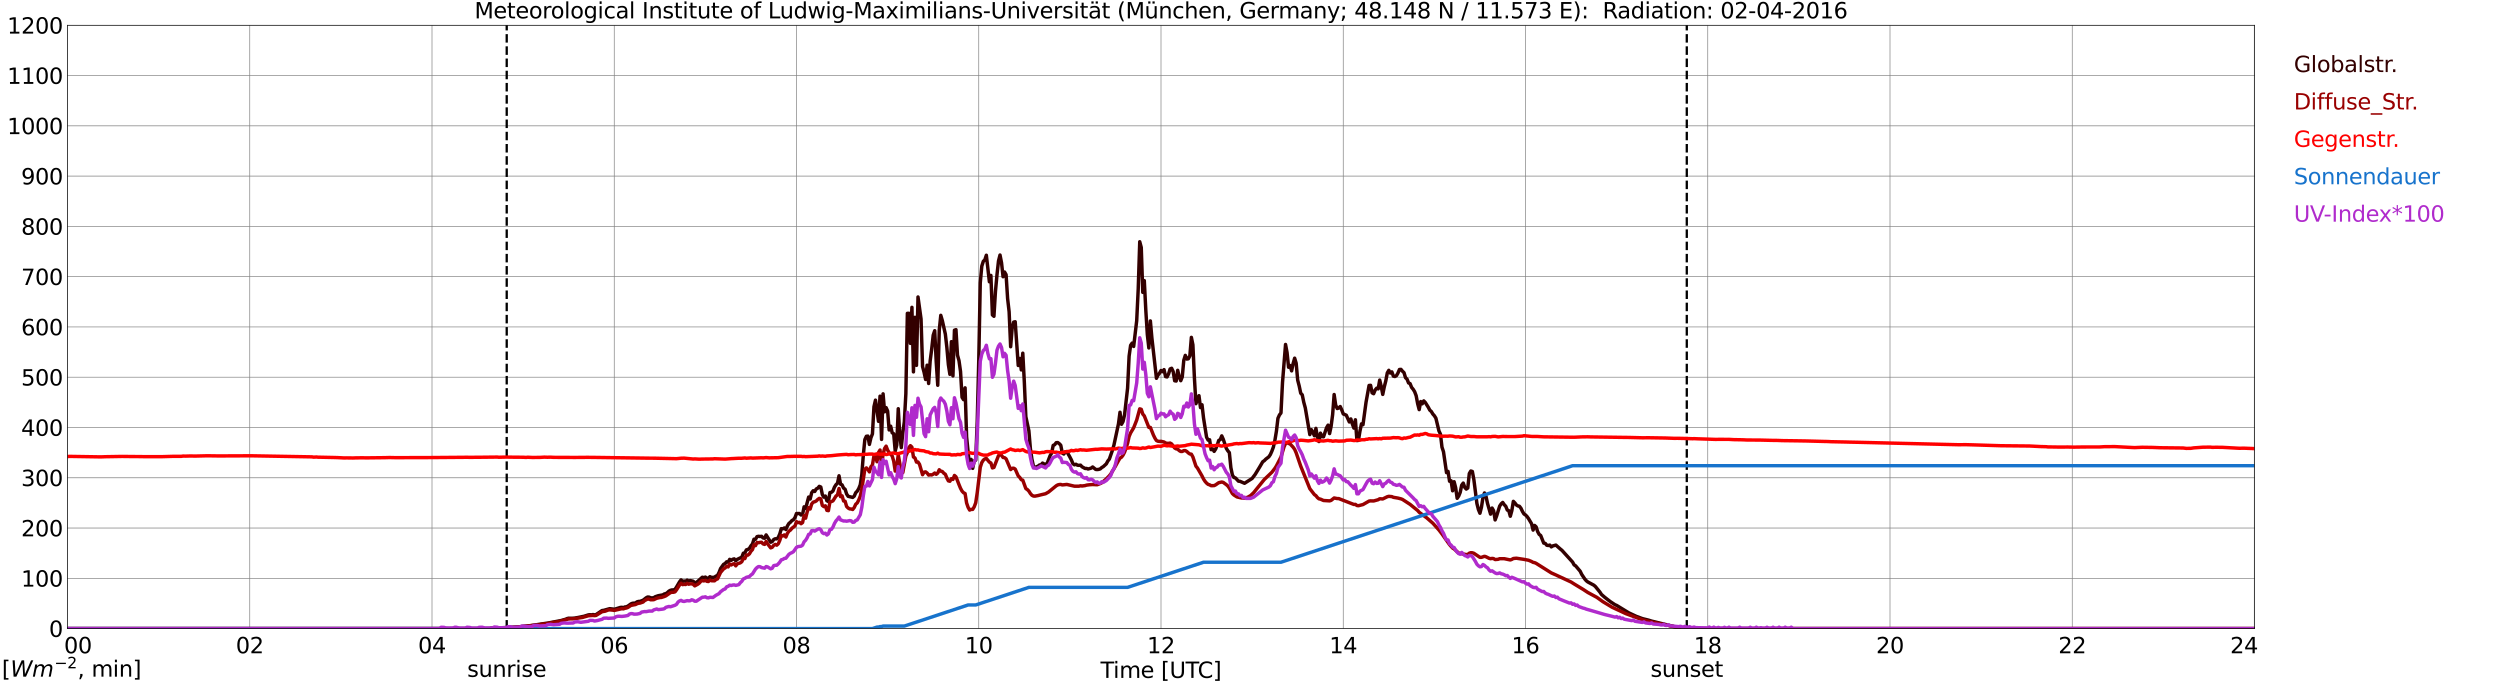<?xml version="1.0" encoding="utf-8" standalone="no"?>
<!DOCTYPE svg PUBLIC "-//W3C//DTD SVG 1.1//EN"
  "http://www.w3.org/Graphics/SVG/1.1/DTD/svg11.dtd">
<svg xmlns:xlink="http://www.w3.org/1999/xlink" width="1085.4pt" height="296.64pt" viewBox="0 0 1085.4 296.64" xmlns="http://www.w3.org/2000/svg" version="1.1">
 <defs>
  <style type="text/css">*{stroke-linejoin: round; stroke-linecap: butt}</style>
 </defs>
 <g id="figure_1">
  <g id="patch_1">
   <path d="M 0 296.64 
L 1085.4 296.64 
L 1085.4 0 
L 0 0 
z
" style="fill: #ffffff"/>
  </g>
  <g id="axes_1">
   <g id="patch_2">
    <path d="M 29.306 272.909 
L 978.814 272.909 
L 978.814 10.976 
L 29.306 10.976 
z
" style="fill: #ffffff"/>
   </g>
   <g id="patch_3">
    <path d="M 978.814 272.909 
L 978.814 272.909 
L 978.814 10.976 
L 978.814 10.976 
z
" clip-path="url(#p0a913fd88a)" style="fill: #d3d3d3; opacity: 0.25; stroke: #d3d3d3; stroke-linejoin: miter"/>
   </g>
   <g id="matplotlib.axis_1">
    <g id="xtick_1">
     <g id="line2d_1">
      <path d="M 29.306 272.909 
L 29.306 10.976 
" clip-path="url(#p0a913fd88a)" style="fill: none; stroke: #808080; stroke-width: 0.3; stroke-linecap: square"/>
     </g>
     <g id="line2d_2"/>
     <g id="text_1">
      <!--    00 -->
      <g transform="translate(18.733 283.627) scale(0.095 -0.095)">
       <defs>
        <path id="DejaVuSans-20" transform="scale(0.016)"/>
        <path id="DejaVuSans-30" d="M 2034 4250 
Q 1547 4250 1301 3770 
Q 1056 3291 1056 2328 
Q 1056 1369 1301 889 
Q 1547 409 2034 409 
Q 2525 409 2770 889 
Q 3016 1369 3016 2328 
Q 3016 3291 2770 3770 
Q 2525 4250 2034 4250 
z
M 2034 4750 
Q 2819 4750 3233 4129 
Q 3647 3509 3647 2328 
Q 3647 1150 3233 529 
Q 2819 -91 2034 -91 
Q 1250 -91 836 529 
Q 422 1150 422 2328 
Q 422 3509 836 4129 
Q 1250 4750 2034 4750 
z
" transform="scale(0.016)"/>
       </defs>
       <use xlink:href="#DejaVuSans-20"/>
       <use xlink:href="#DejaVuSans-20" transform="translate(31.787 0)"/>
       <use xlink:href="#DejaVuSans-20" transform="translate(63.574 0)"/>
       <use xlink:href="#DejaVuSans-30" transform="translate(95.361 0)"/>
       <use xlink:href="#DejaVuSans-30" transform="translate(158.984 0)"/>
      </g>
     </g>
    </g>
    <g id="xtick_2">
     <g id="line2d_3">
      <path d="M 108.431 272.909 
L 108.431 10.976 
" clip-path="url(#p0a913fd88a)" style="fill: none; stroke: #808080; stroke-width: 0.3; stroke-linecap: square"/>
     </g>
     <g id="line2d_4"/>
     <g id="text_2">
      <!-- 02 -->
      <g transform="translate(102.387 283.627) scale(0.095 -0.095)">
       <defs>
        <path id="DejaVuSans-32" d="M 1228 531 
L 3431 531 
L 3431 0 
L 469 0 
L 469 531 
Q 828 903 1448 1529 
Q 2069 2156 2228 2338 
Q 2531 2678 2651 2914 
Q 2772 3150 2772 3378 
Q 2772 3750 2511 3984 
Q 2250 4219 1831 4219 
Q 1534 4219 1204 4116 
Q 875 4013 500 3803 
L 500 4441 
Q 881 4594 1212 4672 
Q 1544 4750 1819 4750 
Q 2544 4750 2975 4387 
Q 3406 4025 3406 3419 
Q 3406 3131 3298 2873 
Q 3191 2616 2906 2266 
Q 2828 2175 2409 1742 
Q 1991 1309 1228 531 
z
" transform="scale(0.016)"/>
       </defs>
       <use xlink:href="#DejaVuSans-30"/>
       <use xlink:href="#DejaVuSans-32" transform="translate(63.623 0)"/>
      </g>
     </g>
    </g>
    <g id="xtick_3">
     <g id="line2d_5">
      <path d="M 187.557 272.909 
L 187.557 10.976 
" clip-path="url(#p0a913fd88a)" style="fill: none; stroke: #808080; stroke-width: 0.3; stroke-linecap: square"/>
     </g>
     <g id="line2d_6"/>
     <g id="text_3">
      <!-- 04 -->
      <g transform="translate(181.513 283.627) scale(0.095 -0.095)">
       <defs>
        <path id="DejaVuSans-34" d="M 2419 4116 
L 825 1625 
L 2419 1625 
L 2419 4116 
z
M 2253 4666 
L 3047 4666 
L 3047 1625 
L 3713 1625 
L 3713 1100 
L 3047 1100 
L 3047 0 
L 2419 0 
L 2419 1100 
L 313 1100 
L 313 1709 
L 2253 4666 
z
" transform="scale(0.016)"/>
       </defs>
       <use xlink:href="#DejaVuSans-30"/>
       <use xlink:href="#DejaVuSans-34" transform="translate(63.623 0)"/>
      </g>
     </g>
    </g>
    <g id="xtick_4">
     <g id="line2d_7">
      <path d="M 266.683 272.909 
L 266.683 10.976 
" clip-path="url(#p0a913fd88a)" style="fill: none; stroke: #808080; stroke-width: 0.3; stroke-linecap: square"/>
     </g>
     <g id="line2d_8"/>
     <g id="text_4">
      <!-- 06 -->
      <g transform="translate(260.638 283.627) scale(0.095 -0.095)">
       <defs>
        <path id="DejaVuSans-36" d="M 2113 2584 
Q 1688 2584 1439 2293 
Q 1191 2003 1191 1497 
Q 1191 994 1439 701 
Q 1688 409 2113 409 
Q 2538 409 2786 701 
Q 3034 994 3034 1497 
Q 3034 2003 2786 2293 
Q 2538 2584 2113 2584 
z
M 3366 4563 
L 3366 3988 
Q 3128 4100 2886 4159 
Q 2644 4219 2406 4219 
Q 1781 4219 1451 3797 
Q 1122 3375 1075 2522 
Q 1259 2794 1537 2939 
Q 1816 3084 2150 3084 
Q 2853 3084 3261 2657 
Q 3669 2231 3669 1497 
Q 3669 778 3244 343 
Q 2819 -91 2113 -91 
Q 1303 -91 875 529 
Q 447 1150 447 2328 
Q 447 3434 972 4092 
Q 1497 4750 2381 4750 
Q 2619 4750 2861 4703 
Q 3103 4656 3366 4563 
z
" transform="scale(0.016)"/>
       </defs>
       <use xlink:href="#DejaVuSans-30"/>
       <use xlink:href="#DejaVuSans-36" transform="translate(63.623 0)"/>
      </g>
     </g>
    </g>
    <g id="xtick_5">
     <g id="line2d_9">
      <path d="M 345.808 272.909 
L 345.808 10.976 
" clip-path="url(#p0a913fd88a)" style="fill: none; stroke: #808080; stroke-width: 0.3; stroke-linecap: square"/>
     </g>
     <g id="line2d_10"/>
     <g id="text_5">
      <!-- 08 -->
      <g transform="translate(339.764 283.627) scale(0.095 -0.095)">
       <defs>
        <path id="DejaVuSans-38" d="M 2034 2216 
Q 1584 2216 1326 1975 
Q 1069 1734 1069 1313 
Q 1069 891 1326 650 
Q 1584 409 2034 409 
Q 2484 409 2743 651 
Q 3003 894 3003 1313 
Q 3003 1734 2745 1975 
Q 2488 2216 2034 2216 
z
M 1403 2484 
Q 997 2584 770 2862 
Q 544 3141 544 3541 
Q 544 4100 942 4425 
Q 1341 4750 2034 4750 
Q 2731 4750 3128 4425 
Q 3525 4100 3525 3541 
Q 3525 3141 3298 2862 
Q 3072 2584 2669 2484 
Q 3125 2378 3379 2068 
Q 3634 1759 3634 1313 
Q 3634 634 3220 271 
Q 2806 -91 2034 -91 
Q 1263 -91 848 271 
Q 434 634 434 1313 
Q 434 1759 690 2068 
Q 947 2378 1403 2484 
z
M 1172 3481 
Q 1172 3119 1398 2916 
Q 1625 2713 2034 2713 
Q 2441 2713 2670 2916 
Q 2900 3119 2900 3481 
Q 2900 3844 2670 4047 
Q 2441 4250 2034 4250 
Q 1625 4250 1398 4047 
Q 1172 3844 1172 3481 
z
" transform="scale(0.016)"/>
       </defs>
       <use xlink:href="#DejaVuSans-30"/>
       <use xlink:href="#DejaVuSans-38" transform="translate(63.623 0)"/>
      </g>
     </g>
    </g>
    <g id="xtick_6">
     <g id="line2d_11">
      <path d="M 424.934 272.909 
L 424.934 10.976 
" clip-path="url(#p0a913fd88a)" style="fill: none; stroke: #808080; stroke-width: 0.3; stroke-linecap: square"/>
     </g>
     <g id="line2d_12"/>
     <g id="text_6">
      <!-- 10 -->
      <g transform="translate(418.89 283.627) scale(0.095 -0.095)">
       <defs>
        <path id="DejaVuSans-31" d="M 794 531 
L 1825 531 
L 1825 4091 
L 703 3866 
L 703 4441 
L 1819 4666 
L 2450 4666 
L 2450 531 
L 3481 531 
L 3481 0 
L 794 0 
L 794 531 
z
" transform="scale(0.016)"/>
       </defs>
       <use xlink:href="#DejaVuSans-31"/>
       <use xlink:href="#DejaVuSans-30" transform="translate(63.623 0)"/>
      </g>
     </g>
    </g>
    <g id="xtick_7">
     <g id="line2d_13">
      <path d="M 504.06 272.909 
L 504.06 10.976 
" clip-path="url(#p0a913fd88a)" style="fill: none; stroke: #808080; stroke-width: 0.3; stroke-linecap: square"/>
     </g>
     <g id="line2d_14"/>
     <g id="text_7">
      <!-- 12 -->
      <g transform="translate(498.015 283.627) scale(0.095 -0.095)">
       <use xlink:href="#DejaVuSans-31"/>
       <use xlink:href="#DejaVuSans-32" transform="translate(63.623 0)"/>
      </g>
     </g>
    </g>
    <g id="xtick_8">
     <g id="line2d_15">
      <path d="M 583.185 272.909 
L 583.185 10.976 
" clip-path="url(#p0a913fd88a)" style="fill: none; stroke: #808080; stroke-width: 0.3; stroke-linecap: square"/>
     </g>
     <g id="line2d_16"/>
     <g id="text_8">
      <!-- 14 -->
      <g transform="translate(577.141 283.627) scale(0.095 -0.095)">
       <use xlink:href="#DejaVuSans-31"/>
       <use xlink:href="#DejaVuSans-34" transform="translate(63.623 0)"/>
      </g>
     </g>
    </g>
    <g id="xtick_9">
     <g id="line2d_17">
      <path d="M 662.311 272.909 
L 662.311 10.976 
" clip-path="url(#p0a913fd88a)" style="fill: none; stroke: #808080; stroke-width: 0.3; stroke-linecap: square"/>
     </g>
     <g id="line2d_18"/>
     <g id="text_9">
      <!-- 16 -->
      <g transform="translate(656.267 283.627) scale(0.095 -0.095)">
       <use xlink:href="#DejaVuSans-31"/>
       <use xlink:href="#DejaVuSans-36" transform="translate(63.623 0)"/>
      </g>
     </g>
    </g>
    <g id="xtick_10">
     <g id="line2d_19">
      <path d="M 741.437 272.909 
L 741.437 10.976 
" clip-path="url(#p0a913fd88a)" style="fill: none; stroke: #808080; stroke-width: 0.3; stroke-linecap: square"/>
     </g>
     <g id="line2d_20"/>
     <g id="text_10">
      <!-- 18 -->
      <g transform="translate(735.392 283.627) scale(0.095 -0.095)">
       <use xlink:href="#DejaVuSans-31"/>
       <use xlink:href="#DejaVuSans-38" transform="translate(63.623 0)"/>
      </g>
     </g>
    </g>
    <g id="xtick_11">
     <g id="line2d_21">
      <path d="M 820.562 272.909 
L 820.562 10.976 
" clip-path="url(#p0a913fd88a)" style="fill: none; stroke: #808080; stroke-width: 0.3; stroke-linecap: square"/>
     </g>
     <g id="line2d_22"/>
     <g id="text_11">
      <!-- 20 -->
      <g transform="translate(814.518 283.627) scale(0.095 -0.095)">
       <use xlink:href="#DejaVuSans-32"/>
       <use xlink:href="#DejaVuSans-30" transform="translate(63.623 0)"/>
      </g>
     </g>
    </g>
    <g id="xtick_12">
     <g id="line2d_23">
      <path d="M 899.688 272.909 
L 899.688 10.976 
" clip-path="url(#p0a913fd88a)" style="fill: none; stroke: #808080; stroke-width: 0.3; stroke-linecap: square"/>
     </g>
     <g id="line2d_24"/>
     <g id="text_12">
      <!-- 22 -->
      <g transform="translate(893.644 283.627) scale(0.095 -0.095)">
       <use xlink:href="#DejaVuSans-32"/>
       <use xlink:href="#DejaVuSans-32" transform="translate(63.623 0)"/>
      </g>
     </g>
    </g>
    <g id="xtick_13">
     <g id="line2d_25">
      <path d="M 978.814 272.909 
L 978.814 10.976 
" clip-path="url(#p0a913fd88a)" style="fill: none; stroke: #808080; stroke-width: 0.3; stroke-linecap: square"/>
     </g>
     <g id="line2d_26"/>
     <g id="text_13">
      <!-- 24    -->
      <g transform="translate(968.241 283.627) scale(0.095 -0.095)">
       <use xlink:href="#DejaVuSans-32"/>
       <use xlink:href="#DejaVuSans-34" transform="translate(63.623 0)"/>
       <use xlink:href="#DejaVuSans-20" transform="translate(127.246 0)"/>
       <use xlink:href="#DejaVuSans-20" transform="translate(159.033 0)"/>
       <use xlink:href="#DejaVuSans-20" transform="translate(190.82 0)"/>
      </g>
     </g>
    </g>
    <g id="text_14">
     <!-- Time [UTC] -->
     <g transform="translate(477.806 294.322) scale(0.095 -0.095)">
      <defs>
       <path id="DejaVuSans-54" d="M -19 4666 
L 3928 4666 
L 3928 4134 
L 2272 4134 
L 2272 0 
L 1638 0 
L 1638 4134 
L -19 4134 
L -19 4666 
z
" transform="scale(0.016)"/>
       <path id="DejaVuSans-69" d="M 603 3500 
L 1178 3500 
L 1178 0 
L 603 0 
L 603 3500 
z
M 603 4863 
L 1178 4863 
L 1178 4134 
L 603 4134 
L 603 4863 
z
" transform="scale(0.016)"/>
       <path id="DejaVuSans-6d" d="M 3328 2828 
Q 3544 3216 3844 3400 
Q 4144 3584 4550 3584 
Q 5097 3584 5394 3201 
Q 5691 2819 5691 2113 
L 5691 0 
L 5113 0 
L 5113 2094 
Q 5113 2597 4934 2840 
Q 4756 3084 4391 3084 
Q 3944 3084 3684 2787 
Q 3425 2491 3425 1978 
L 3425 0 
L 2847 0 
L 2847 2094 
Q 2847 2600 2669 2842 
Q 2491 3084 2119 3084 
Q 1678 3084 1418 2786 
Q 1159 2488 1159 1978 
L 1159 0 
L 581 0 
L 581 3500 
L 1159 3500 
L 1159 2956 
Q 1356 3278 1631 3431 
Q 1906 3584 2284 3584 
Q 2666 3584 2933 3390 
Q 3200 3197 3328 2828 
z
" transform="scale(0.016)"/>
       <path id="DejaVuSans-65" d="M 3597 1894 
L 3597 1613 
L 953 1613 
Q 991 1019 1311 708 
Q 1631 397 2203 397 
Q 2534 397 2845 478 
Q 3156 559 3463 722 
L 3463 178 
Q 3153 47 2828 -22 
Q 2503 -91 2169 -91 
Q 1331 -91 842 396 
Q 353 884 353 1716 
Q 353 2575 817 3079 
Q 1281 3584 2069 3584 
Q 2775 3584 3186 3129 
Q 3597 2675 3597 1894 
z
M 3022 2063 
Q 3016 2534 2758 2815 
Q 2500 3097 2075 3097 
Q 1594 3097 1305 2825 
Q 1016 2553 972 2059 
L 3022 2063 
z
" transform="scale(0.016)"/>
       <path id="DejaVuSans-5b" d="M 550 4863 
L 1875 4863 
L 1875 4416 
L 1125 4416 
L 1125 -397 
L 1875 -397 
L 1875 -844 
L 550 -844 
L 550 4863 
z
" transform="scale(0.016)"/>
       <path id="DejaVuSans-55" d="M 556 4666 
L 1191 4666 
L 1191 1831 
Q 1191 1081 1462 751 
Q 1734 422 2344 422 
Q 2950 422 3222 751 
Q 3494 1081 3494 1831 
L 3494 4666 
L 4128 4666 
L 4128 1753 
Q 4128 841 3676 375 
Q 3225 -91 2344 -91 
Q 1459 -91 1007 375 
Q 556 841 556 1753 
L 556 4666 
z
" transform="scale(0.016)"/>
       <path id="DejaVuSans-43" d="M 4122 4306 
L 4122 3641 
Q 3803 3938 3442 4084 
Q 3081 4231 2675 4231 
Q 1875 4231 1450 3742 
Q 1025 3253 1025 2328 
Q 1025 1406 1450 917 
Q 1875 428 2675 428 
Q 3081 428 3442 575 
Q 3803 722 4122 1019 
L 4122 359 
Q 3791 134 3420 21 
Q 3050 -91 2638 -91 
Q 1578 -91 968 557 
Q 359 1206 359 2328 
Q 359 3453 968 4101 
Q 1578 4750 2638 4750 
Q 3056 4750 3426 4639 
Q 3797 4528 4122 4306 
z
" transform="scale(0.016)"/>
       <path id="DejaVuSans-5d" d="M 1947 4863 
L 1947 -844 
L 622 -844 
L 622 -397 
L 1369 -397 
L 1369 4416 
L 622 4416 
L 622 4863 
L 1947 4863 
z
" transform="scale(0.016)"/>
      </defs>
      <use xlink:href="#DejaVuSans-54"/>
      <use xlink:href="#DejaVuSans-69" transform="translate(57.959 0)"/>
      <use xlink:href="#DejaVuSans-6d" transform="translate(85.742 0)"/>
      <use xlink:href="#DejaVuSans-65" transform="translate(183.154 0)"/>
      <use xlink:href="#DejaVuSans-20" transform="translate(244.678 0)"/>
      <use xlink:href="#DejaVuSans-5b" transform="translate(276.465 0)"/>
      <use xlink:href="#DejaVuSans-55" transform="translate(315.479 0)"/>
      <use xlink:href="#DejaVuSans-54" transform="translate(388.672 0)"/>
      <use xlink:href="#DejaVuSans-43" transform="translate(443.881 0)"/>
      <use xlink:href="#DejaVuSans-5d" transform="translate(513.705 0)"/>
     </g>
    </g>
   </g>
   <g id="matplotlib.axis_2">
    <g id="ytick_1">
     <g id="line2d_27">
      <path d="M 29.306 272.909 
L 978.814 272.909 
" clip-path="url(#p0a913fd88a)" style="fill: none; stroke: #808080; stroke-width: 0.3; stroke-linecap: square"/>
     </g>
     <g id="line2d_28"/>
     <g id="text_15">
      <!-- 0 -->
      <g transform="translate(21.261 276.518) scale(0.095 -0.095)">
       <use xlink:href="#DejaVuSans-30"/>
      </g>
     </g>
    </g>
    <g id="ytick_2">
     <g id="line2d_29">
      <path d="M 29.306 251.081 
L 978.814 251.081 
" clip-path="url(#p0a913fd88a)" style="fill: none; stroke: #808080; stroke-width: 0.3; stroke-linecap: square"/>
     </g>
     <g id="line2d_30"/>
     <g id="text_16">
      <!-- 100 -->
      <g transform="translate(9.173 254.69) scale(0.095 -0.095)">
       <use xlink:href="#DejaVuSans-31"/>
       <use xlink:href="#DejaVuSans-30" transform="translate(63.623 0)"/>
       <use xlink:href="#DejaVuSans-30" transform="translate(127.246 0)"/>
      </g>
     </g>
    </g>
    <g id="ytick_3">
     <g id="line2d_31">
      <path d="M 29.306 229.253 
L 978.814 229.253 
" clip-path="url(#p0a913fd88a)" style="fill: none; stroke: #808080; stroke-width: 0.3; stroke-linecap: square"/>
     </g>
     <g id="line2d_32"/>
     <g id="text_17">
      <!-- 200 -->
      <g transform="translate(9.173 232.863) scale(0.095 -0.095)">
       <use xlink:href="#DejaVuSans-32"/>
       <use xlink:href="#DejaVuSans-30" transform="translate(63.623 0)"/>
       <use xlink:href="#DejaVuSans-30" transform="translate(127.246 0)"/>
      </g>
     </g>
    </g>
    <g id="ytick_4">
     <g id="line2d_33">
      <path d="M 29.306 207.426 
L 978.814 207.426 
" clip-path="url(#p0a913fd88a)" style="fill: none; stroke: #808080; stroke-width: 0.3; stroke-linecap: square"/>
     </g>
     <g id="line2d_34"/>
     <g id="text_18">
      <!-- 300 -->
      <g transform="translate(9.173 211.035) scale(0.095 -0.095)">
       <defs>
        <path id="DejaVuSans-33" d="M 2597 2516 
Q 3050 2419 3304 2112 
Q 3559 1806 3559 1356 
Q 3559 666 3084 287 
Q 2609 -91 1734 -91 
Q 1441 -91 1130 -33 
Q 819 25 488 141 
L 488 750 
Q 750 597 1062 519 
Q 1375 441 1716 441 
Q 2309 441 2620 675 
Q 2931 909 2931 1356 
Q 2931 1769 2642 2001 
Q 2353 2234 1838 2234 
L 1294 2234 
L 1294 2753 
L 1863 2753 
Q 2328 2753 2575 2939 
Q 2822 3125 2822 3475 
Q 2822 3834 2567 4026 
Q 2313 4219 1838 4219 
Q 1578 4219 1281 4162 
Q 984 4106 628 3988 
L 628 4550 
Q 988 4650 1302 4700 
Q 1616 4750 1894 4750 
Q 2613 4750 3031 4423 
Q 3450 4097 3450 3541 
Q 3450 3153 3228 2886 
Q 3006 2619 2597 2516 
z
" transform="scale(0.016)"/>
       </defs>
       <use xlink:href="#DejaVuSans-33"/>
       <use xlink:href="#DejaVuSans-30" transform="translate(63.623 0)"/>
       <use xlink:href="#DejaVuSans-30" transform="translate(127.246 0)"/>
      </g>
     </g>
    </g>
    <g id="ytick_5">
     <g id="line2d_35">
      <path d="M 29.306 185.598 
L 978.814 185.598 
" clip-path="url(#p0a913fd88a)" style="fill: none; stroke: #808080; stroke-width: 0.3; stroke-linecap: square"/>
     </g>
     <g id="line2d_36"/>
     <g id="text_19">
      <!-- 400 -->
      <g transform="translate(9.173 189.207) scale(0.095 -0.095)">
       <use xlink:href="#DejaVuSans-34"/>
       <use xlink:href="#DejaVuSans-30" transform="translate(63.623 0)"/>
       <use xlink:href="#DejaVuSans-30" transform="translate(127.246 0)"/>
      </g>
     </g>
    </g>
    <g id="ytick_6">
     <g id="line2d_37">
      <path d="M 29.306 163.77 
L 978.814 163.77 
" clip-path="url(#p0a913fd88a)" style="fill: none; stroke: #808080; stroke-width: 0.3; stroke-linecap: square"/>
     </g>
     <g id="line2d_38"/>
     <g id="text_20">
      <!-- 500 -->
      <g transform="translate(9.173 167.379) scale(0.095 -0.095)">
       <defs>
        <path id="DejaVuSans-35" d="M 691 4666 
L 3169 4666 
L 3169 4134 
L 1269 4134 
L 1269 2991 
Q 1406 3038 1543 3061 
Q 1681 3084 1819 3084 
Q 2600 3084 3056 2656 
Q 3513 2228 3513 1497 
Q 3513 744 3044 326 
Q 2575 -91 1722 -91 
Q 1428 -91 1123 -41 
Q 819 9 494 109 
L 494 744 
Q 775 591 1075 516 
Q 1375 441 1709 441 
Q 2250 441 2565 725 
Q 2881 1009 2881 1497 
Q 2881 1984 2565 2268 
Q 2250 2553 1709 2553 
Q 1456 2553 1204 2497 
Q 953 2441 691 2322 
L 691 4666 
z
" transform="scale(0.016)"/>
       </defs>
       <use xlink:href="#DejaVuSans-35"/>
       <use xlink:href="#DejaVuSans-30" transform="translate(63.623 0)"/>
       <use xlink:href="#DejaVuSans-30" transform="translate(127.246 0)"/>
      </g>
     </g>
    </g>
    <g id="ytick_7">
     <g id="line2d_39">
      <path d="M 29.306 141.942 
L 978.814 141.942 
" clip-path="url(#p0a913fd88a)" style="fill: none; stroke: #808080; stroke-width: 0.3; stroke-linecap: square"/>
     </g>
     <g id="line2d_40"/>
     <g id="text_21">
      <!-- 600 -->
      <g transform="translate(9.173 145.551) scale(0.095 -0.095)">
       <use xlink:href="#DejaVuSans-36"/>
       <use xlink:href="#DejaVuSans-30" transform="translate(63.623 0)"/>
       <use xlink:href="#DejaVuSans-30" transform="translate(127.246 0)"/>
      </g>
     </g>
    </g>
    <g id="ytick_8">
     <g id="line2d_41">
      <path d="M 29.306 120.114 
L 978.814 120.114 
" clip-path="url(#p0a913fd88a)" style="fill: none; stroke: #808080; stroke-width: 0.3; stroke-linecap: square"/>
     </g>
     <g id="line2d_42"/>
     <g id="text_22">
      <!-- 700 -->
      <g transform="translate(9.173 123.724) scale(0.095 -0.095)">
       <defs>
        <path id="DejaVuSans-37" d="M 525 4666 
L 3525 4666 
L 3525 4397 
L 1831 0 
L 1172 0 
L 2766 4134 
L 525 4134 
L 525 4666 
z
" transform="scale(0.016)"/>
       </defs>
       <use xlink:href="#DejaVuSans-37"/>
       <use xlink:href="#DejaVuSans-30" transform="translate(63.623 0)"/>
       <use xlink:href="#DejaVuSans-30" transform="translate(127.246 0)"/>
      </g>
     </g>
    </g>
    <g id="ytick_9">
     <g id="line2d_43">
      <path d="M 29.306 98.287 
L 978.814 98.287 
" clip-path="url(#p0a913fd88a)" style="fill: none; stroke: #808080; stroke-width: 0.3; stroke-linecap: square"/>
     </g>
     <g id="line2d_44"/>
     <g id="text_23">
      <!-- 800 -->
      <g transform="translate(9.173 101.896) scale(0.095 -0.095)">
       <use xlink:href="#DejaVuSans-38"/>
       <use xlink:href="#DejaVuSans-30" transform="translate(63.623 0)"/>
       <use xlink:href="#DejaVuSans-30" transform="translate(127.246 0)"/>
      </g>
     </g>
    </g>
    <g id="ytick_10">
     <g id="line2d_45">
      <path d="M 29.306 76.459 
L 978.814 76.459 
" clip-path="url(#p0a913fd88a)" style="fill: none; stroke: #808080; stroke-width: 0.3; stroke-linecap: square"/>
     </g>
     <g id="line2d_46"/>
     <g id="text_24">
      <!-- 900 -->
      <g transform="translate(9.173 80.068) scale(0.095 -0.095)">
       <defs>
        <path id="DejaVuSans-39" d="M 703 97 
L 703 672 
Q 941 559 1184 500 
Q 1428 441 1663 441 
Q 2288 441 2617 861 
Q 2947 1281 2994 2138 
Q 2813 1869 2534 1725 
Q 2256 1581 1919 1581 
Q 1219 1581 811 2004 
Q 403 2428 403 3163 
Q 403 3881 828 4315 
Q 1253 4750 1959 4750 
Q 2769 4750 3195 4129 
Q 3622 3509 3622 2328 
Q 3622 1225 3098 567 
Q 2575 -91 1691 -91 
Q 1453 -91 1209 -44 
Q 966 3 703 97 
z
M 1959 2075 
Q 2384 2075 2632 2365 
Q 2881 2656 2881 3163 
Q 2881 3666 2632 3958 
Q 2384 4250 1959 4250 
Q 1534 4250 1286 3958 
Q 1038 3666 1038 3163 
Q 1038 2656 1286 2365 
Q 1534 2075 1959 2075 
z
" transform="scale(0.016)"/>
       </defs>
       <use xlink:href="#DejaVuSans-39"/>
       <use xlink:href="#DejaVuSans-30" transform="translate(63.623 0)"/>
       <use xlink:href="#DejaVuSans-30" transform="translate(127.246 0)"/>
      </g>
     </g>
    </g>
    <g id="ytick_11">
     <g id="line2d_47">
      <path d="M 29.306 54.631 
L 978.814 54.631 
" clip-path="url(#p0a913fd88a)" style="fill: none; stroke: #808080; stroke-width: 0.3; stroke-linecap: square"/>
     </g>
     <g id="line2d_48"/>
     <g id="text_25">
      <!-- 1000 -->
      <g transform="translate(3.128 58.24) scale(0.095 -0.095)">
       <use xlink:href="#DejaVuSans-31"/>
       <use xlink:href="#DejaVuSans-30" transform="translate(63.623 0)"/>
       <use xlink:href="#DejaVuSans-30" transform="translate(127.246 0)"/>
       <use xlink:href="#DejaVuSans-30" transform="translate(190.869 0)"/>
      </g>
     </g>
    </g>
    <g id="ytick_12">
     <g id="line2d_49">
      <path d="M 29.306 32.803 
L 978.814 32.803 
" clip-path="url(#p0a913fd88a)" style="fill: none; stroke: #808080; stroke-width: 0.3; stroke-linecap: square"/>
     </g>
     <g id="line2d_50"/>
     <g id="text_26">
      <!-- 1100 -->
      <g transform="translate(3.128 36.413) scale(0.095 -0.095)">
       <use xlink:href="#DejaVuSans-31"/>
       <use xlink:href="#DejaVuSans-31" transform="translate(63.623 0)"/>
       <use xlink:href="#DejaVuSans-30" transform="translate(127.246 0)"/>
       <use xlink:href="#DejaVuSans-30" transform="translate(190.869 0)"/>
      </g>
     </g>
    </g>
    <g id="ytick_13">
     <g id="line2d_51">
      <path d="M 29.306 10.976 
L 978.814 10.976 
" clip-path="url(#p0a913fd88a)" style="fill: none; stroke: #808080; stroke-width: 0.3; stroke-linecap: square"/>
     </g>
     <g id="line2d_52"/>
     <g id="text_27">
      <!-- 1200 -->
      <g transform="translate(3.128 14.585) scale(0.095 -0.095)">
       <use xlink:href="#DejaVuSans-31"/>
       <use xlink:href="#DejaVuSans-32" transform="translate(63.623 0)"/>
       <use xlink:href="#DejaVuSans-30" transform="translate(127.246 0)"/>
       <use xlink:href="#DejaVuSans-30" transform="translate(190.869 0)"/>
      </g>
     </g>
    </g>
   </g>
   <g id="line2d_53">
    <path d="M 219.999 272.909 
L 219.999 10.976 
" clip-path="url(#p0a913fd88a)" style="fill: none; stroke-dasharray: 3.7,1.6; stroke-dashoffset: 0; stroke: #000000"/>
   </g>
   <g id="line2d_54">
    <path d="M 732.337 272.909 
L 732.337 10.976 
" clip-path="url(#p0a913fd88a)" style="fill: none; stroke-dasharray: 3.7,1.6; stroke-dashoffset: 0; stroke: #000000"/>
   </g>
   <g id="line2d_55">
    <path d="M 29.306 272.909 
L 212.614 272.909 
L 213.273 272.73 
L 214.592 272.73 
L 225.142 272.167 
L 230.417 271.606 
L 238.329 270.42 
L 243.604 269.414 
L 245.583 268.851 
L 246.242 268.554 
L 246.901 268.406 
L 248.22 268.436 
L 249.539 268.347 
L 253.495 267.576 
L 255.473 266.954 
L 256.133 266.895 
L 256.792 266.954 
L 257.451 266.806 
L 258.111 266.954 
L 258.77 266.836 
L 261.408 265.06 
L 262.067 265.001 
L 264.705 264.261 
L 266.683 264.496 
L 267.342 264.348 
L 268.661 263.933 
L 269.32 263.726 
L 269.98 263.667 
L 270.639 263.815 
L 271.298 263.518 
L 271.958 263.46 
L 272.617 263.134 
L 273.936 262.187 
L 274.595 261.921 
L 275.914 261.801 
L 276.573 261.299 
L 277.233 261.12 
L 277.892 261.091 
L 279.211 260.587 
L 280.53 259.55 
L 281.189 259.194 
L 281.849 259.256 
L 282.508 259.55 
L 283.167 259.581 
L 283.827 259.491 
L 284.486 259.077 
L 285.805 258.633 
L 287.783 258.278 
L 288.442 257.863 
L 289.102 257.745 
L 289.761 257.269 
L 290.42 256.647 
L 291.08 256.294 
L 291.739 256.115 
L 292.399 256.115 
L 293.058 255.879 
L 293.717 254.87 
L 295.036 252.62 
L 295.696 251.762 
L 296.355 252.384 
L 297.014 252.264 
L 297.674 252.354 
L 298.333 251.88 
L 298.992 252.295 
L 299.652 252.057 
L 300.971 252.354 
L 301.63 253.065 
L 302.289 252.858 
L 302.949 252.384 
L 304.927 250.607 
L 305.586 250.784 
L 306.246 250.546 
L 306.905 250.992 
L 307.564 251.081 
L 308.224 250.369 
L 308.883 250.695 
L 309.543 250.695 
L 310.202 250.577 
L 310.861 250.132 
L 311.521 249.837 
L 312.18 248.562 
L 312.839 246.844 
L 314.158 245.009 
L 314.818 244.653 
L 315.477 243.913 
L 316.136 244.09 
L 316.796 242.848 
L 317.455 243.262 
L 318.114 242.817 
L 318.774 242.64 
L 319.433 243.468 
L 320.093 242.848 
L 322.071 241.898 
L 322.73 240.18 
L 323.39 240.034 
L 324.049 238.731 
L 324.708 238.552 
L 325.368 238.078 
L 326.027 236.982 
L 326.686 236.184 
L 327.346 234.11 
L 328.005 234.138 
L 328.665 232.984 
L 329.324 232.835 
L 329.983 232.925 
L 330.643 232.835 
L 331.302 233.547 
L 331.961 233.695 
L 332.621 232.244 
L 334.599 235.413 
L 335.258 235.147 
L 335.918 234.228 
L 336.577 233.903 
L 337.236 233.962 
L 337.896 233.339 
L 338.555 231.798 
L 339.215 229.52 
L 339.874 229.607 
L 340.533 229.223 
L 341.193 229.904 
L 341.852 228.365 
L 342.512 227.269 
L 343.171 226.734 
L 343.83 225.994 
L 344.49 225.639 
L 345.149 224.722 
L 345.808 222.945 
L 347.127 222.945 
L 347.787 223.596 
L 348.446 223.329 
L 349.105 220.042 
L 349.765 220.782 
L 351.083 215.805 
L 351.743 216.665 
L 352.402 213.911 
L 353.062 213.053 
L 353.721 213.378 
L 354.38 212.282 
L 355.04 211.957 
L 355.699 211.156 
L 356.359 211.453 
L 357.018 214.709 
L 357.677 215.836 
L 358.337 215.362 
L 358.996 217.405 
L 359.655 217.73 
L 360.315 213.852 
L 360.974 213.734 
L 361.634 213.171 
L 362.293 211.481 
L 362.952 210.446 
L 363.612 209.794 
L 364.271 206.566 
L 364.93 210.209 
L 365.59 210.505 
L 366.249 211.926 
L 366.909 212.4 
L 367.568 214.474 
L 368.227 215.48 
L 370.206 215.954 
L 370.865 215.421 
L 371.524 213.911 
L 372.184 213.23 
L 372.843 212.103 
L 373.502 210.446 
L 374.162 206.033 
L 374.821 197.533 
L 375.481 190.839 
L 376.14 189.418 
L 376.799 189.328 
L 377.459 192.943 
L 378.118 190.068 
L 378.777 188.381 
L 379.437 176.594 
L 380.096 173.721 
L 381.415 182.93 
L 382.074 172.003 
L 382.734 190.78 
L 383.393 170.995 
L 384.053 178.785 
L 384.712 176.978 
L 385.371 178.46 
L 386.031 186.663 
L 386.69 185.035 
L 387.349 187.907 
L 388.009 188.322 
L 388.668 195.815 
L 389.328 193.237 
L 389.987 177.452 
L 390.646 188.913 
L 391.306 194.333 
L 391.965 187.966 
L 392.624 183.109 
L 393.284 170.967 
L 393.943 136.047 
L 394.603 136.018 
L 395.262 149.08 
L 395.921 133.44 
L 396.581 161.458 
L 397.24 137.764 
L 397.899 158.616 
L 398.559 128.939 
L 399.878 138.476 
L 400.537 159.149 
L 401.196 161.637 
L 401.856 164.746 
L 402.515 158.558 
L 403.175 166.494 
L 403.834 156.75 
L 404.493 151.627 
L 405.153 145.555 
L 405.812 143.571 
L 406.471 157.134 
L 407.131 167.265 
L 407.79 143.304 
L 408.45 136.907 
L 409.109 139.157 
L 410.428 145.051 
L 411.087 150.857 
L 411.746 158.32 
L 412.406 162.526 
L 413.065 148.338 
L 413.725 163.207 
L 414.384 143.363 
L 415.043 143.125 
L 415.703 154.203 
L 416.362 156.602 
L 417.022 161.282 
L 417.681 172.505 
L 418.34 173.514 
L 419 168.389 
L 419.659 189.653 
L 420.978 202.922 
L 421.637 199.458 
L 422.297 203.337 
L 422.956 200.109 
L 423.615 199.784 
L 424.275 182.93 
L 424.934 156.543 
L 425.593 122.78 
L 426.253 115.552 
L 426.912 113.45 
L 427.572 112.828 
L 428.231 110.814 
L 429.55 122.334 
L 430.209 119.58 
L 430.869 136.73 
L 431.528 137.321 
L 432.187 126.541 
L 432.847 119.313 
L 433.506 113.33 
L 434.165 110.724 
L 434.825 114.101 
L 435.484 120.143 
L 436.144 118.1 
L 436.803 119.254 
L 437.462 129.62 
L 438.122 135.366 
L 438.781 150.529 
L 439.44 142.444 
L 440.1 139.838 
L 440.759 139.69 
L 442.078 158.675 
L 442.737 155.624 
L 443.397 160.601 
L 444.056 153.343 
L 444.716 165.754 
L 445.375 180.887 
L 446.694 187.019 
L 447.353 194.779 
L 448.012 199.338 
L 448.672 202.359 
L 449.331 203.04 
L 449.991 202.628 
L 450.65 202.42 
L 451.309 201.857 
L 451.969 201.827 
L 452.628 201.056 
L 453.287 201.471 
L 453.947 201.501 
L 454.606 201.264 
L 455.925 197.799 
L 456.584 196.732 
L 457.244 193.386 
L 457.903 193.061 
L 458.563 192.201 
L 459.222 192.142 
L 459.881 192.615 
L 460.541 193.296 
L 461.2 196.673 
L 461.859 197.118 
L 462.519 196.2 
L 463.178 196.051 
L 464.497 198.422 
L 465.156 199.694 
L 465.816 201.294 
L 466.475 201.798 
L 467.134 201.56 
L 467.794 201.975 
L 468.453 202.034 
L 469.113 201.945 
L 469.772 202.656 
L 471.091 203.396 
L 471.75 203.368 
L 472.409 203.634 
L 473.728 203.248 
L 474.388 202.746 
L 475.706 203.811 
L 476.366 203.87 
L 477.025 203.782 
L 477.685 203.575 
L 478.344 202.981 
L 479.003 202.597 
L 480.322 201.384 
L 480.981 200.139 
L 481.641 199.31 
L 482.96 195.518 
L 483.619 193.268 
L 485.597 183.998 
L 486.256 178.993 
L 486.916 184.205 
L 487.575 183.02 
L 488.235 180.088 
L 489.553 168.537 
L 490.213 154.618 
L 490.872 149.909 
L 491.532 148.96 
L 492.191 150.411 
L 493.51 139.247 
L 494.169 125.445 
L 494.828 104.951 
L 495.488 107.437 
L 496.147 126.925 
L 496.807 121.832 
L 497.466 134.715 
L 498.125 145.288 
L 498.785 151.064 
L 499.444 139.336 
L 500.103 146.74 
L 502.082 164.244 
L 502.741 162.851 
L 503.4 162.081 
L 504.06 160.867 
L 504.719 161.371 
L 505.379 160.481 
L 506.038 163.502 
L 506.697 163.65 
L 507.357 162.318 
L 508.016 160.186 
L 508.675 159.889 
L 509.335 161.31 
L 509.994 165.309 
L 510.654 165.427 
L 511.313 160.777 
L 511.972 163.563 
L 512.632 165.28 
L 513.291 163.622 
L 513.95 156.425 
L 514.61 154.292 
L 515.269 155.89 
L 515.929 155.772 
L 516.588 154.5 
L 517.247 146.474 
L 517.907 149.702 
L 518.566 164.095 
L 519.226 175.26 
L 520.544 171.796 
L 521.204 176.95 
L 521.863 175.734 
L 522.522 181.45 
L 523.841 189.802 
L 524.501 191.077 
L 525.16 190.928 
L 525.819 195.222 
L 526.479 194.896 
L 527.138 195.964 
L 527.797 194.927 
L 528.457 193.327 
L 529.116 191.225 
L 529.776 190.869 
L 530.435 189.241 
L 531.094 190.721 
L 532.413 194.661 
L 533.073 195.726 
L 533.732 196.496 
L 534.391 203.012 
L 535.051 206.21 
L 535.71 207.305 
L 536.369 207.484 
L 537.688 208.905 
L 538.348 208.964 
L 540.326 209.824 
L 543.623 207.72 
L 544.941 205.974 
L 546.919 202.715 
L 548.238 200.465 
L 548.898 200.019 
L 549.557 199.338 
L 550.876 198.332 
L 551.535 197.354 
L 552.195 195.874 
L 552.854 194.097 
L 553.513 191.164 
L 554.173 187.167 
L 554.832 181.599 
L 555.491 180.147 
L 556.151 179.29 
L 556.81 166.079 
L 558.129 149.554 
L 558.788 153.077 
L 559.448 159.446 
L 560.107 158.704 
L 560.766 161.015 
L 561.426 157.815 
L 562.085 155.506 
L 562.745 157.698 
L 563.404 165.043 
L 564.063 167.59 
L 564.723 170.729 
L 565.382 171.41 
L 566.042 174.638 
L 566.701 177.067 
L 568.679 188.678 
L 569.338 186.545 
L 569.998 187.73 
L 570.657 189.18 
L 571.317 185.982 
L 571.976 189.861 
L 572.635 191.699 
L 573.295 188.056 
L 573.954 189.566 
L 574.613 189.653 
L 575.932 185.716 
L 576.592 184.589 
L 577.251 188.232 
L 577.91 185.094 
L 578.57 180.029 
L 579.229 171.292 
L 579.889 175.823 
L 580.548 177.364 
L 581.207 177.157 
L 581.867 176.504 
L 582.526 177.956 
L 583.185 179.702 
L 584.504 180.265 
L 585.823 183.199 
L 586.482 181.896 
L 587.142 184.087 
L 587.801 185.864 
L 588.46 182.249 
L 589.12 191.284 
L 589.779 191.194 
L 590.439 187.167 
L 591.098 184.026 
L 591.757 184.382 
L 593.076 174.638 
L 594.395 167.352 
L 595.054 167.293 
L 595.714 170.552 
L 596.373 170.936 
L 597.032 169.336 
L 597.692 168.537 
L 598.351 168.834 
L 599.011 165.012 
L 599.67 167.797 
L 600.329 171.233 
L 600.989 168.005 
L 601.648 165.398 
L 602.307 161.904 
L 602.967 160.777 
L 603.626 161.963 
L 604.286 161.458 
L 604.945 163.296 
L 605.604 163.473 
L 606.264 163.117 
L 606.923 161.991 
L 607.582 160.422 
L 608.242 160.363 
L 608.901 161.164 
L 609.561 161.786 
L 610.22 164.006 
L 610.879 164.599 
L 611.539 166.256 
L 612.198 166.553 
L 612.858 168.181 
L 613.517 168.982 
L 614.176 170.048 
L 614.836 171.796 
L 615.495 175.291 
L 616.154 177.838 
L 616.814 174.343 
L 617.473 175.319 
L 618.133 174.047 
L 618.792 174.728 
L 620.111 176.83 
L 620.77 178.074 
L 621.429 178.667 
L 622.089 179.763 
L 622.748 180.503 
L 623.408 181.568 
L 624.726 187.078 
L 625.386 188.47 
L 626.045 194.126 
L 626.705 196.141 
L 628.023 205.203 
L 628.683 204.671 
L 629.342 208.936 
L 630.001 208.729 
L 630.661 213.081 
L 631.32 209.143 
L 631.98 211.719 
L 632.639 216.34 
L 633.298 215.362 
L 633.958 213.762 
L 634.617 210.623 
L 635.276 209.735 
L 635.936 211.601 
L 636.595 212.341 
L 637.255 211.867 
L 637.914 205.588 
L 638.573 204.492 
L 639.233 204.699 
L 639.892 208.224 
L 641.211 218.59 
L 641.87 221.227 
L 642.53 222.825 
L 643.189 220.19 
L 643.848 215.954 
L 644.508 214.028 
L 645.167 215.539 
L 645.827 218.59 
L 647.145 223.211 
L 647.805 220.575 
L 648.464 221.729 
L 649.123 225.728 
L 649.783 223.98 
L 651.102 219.717 
L 651.761 218.739 
L 652.42 218.145 
L 653.08 219.123 
L 653.739 219.804 
L 654.399 221.435 
L 655.058 221.729 
L 655.717 224.128 
L 656.377 221.701 
L 657.036 217.671 
L 657.695 218.352 
L 658.355 219.241 
L 659.014 219.656 
L 659.674 219.804 
L 660.333 220.664 
L 660.992 222.054 
L 661.652 223.15 
L 662.311 223.565 
L 662.97 224.248 
L 663.63 225.165 
L 664.949 227.387 
L 665.608 230.142 
L 666.267 228.127 
L 666.927 228.749 
L 667.586 230.792 
L 668.246 232.006 
L 668.905 232.482 
L 670.224 235.797 
L 670.883 235.917 
L 671.542 236.716 
L 672.202 236.834 
L 672.861 236.657 
L 673.521 237.428 
L 674.18 237.013 
L 675.499 236.657 
L 677.477 238.403 
L 678.136 238.938 
L 682.752 244.031 
L 683.411 245.246 
L 684.071 245.661 
L 686.049 247.999 
L 686.708 249.363 
L 688.027 251.347 
L 688.686 252.116 
L 689.346 252.65 
L 691.983 254.071 
L 692.643 254.635 
L 694.621 257.062 
L 695.28 258.07 
L 696.599 259.225 
L 697.918 260.262 
L 699.236 261.268 
L 701.215 262.571 
L 701.874 262.837 
L 707.149 266.066 
L 710.446 267.607 
L 713.083 268.585 
L 715.721 269.235 
L 717.04 269.65 
L 721.655 270.776 
L 726.271 271.872 
L 726.93 272.079 
L 728.249 272.287 
L 729.568 272.553 
L 732.865 272.878 
L 735.502 272.909 
L 978.154 272.909 
L 978.154 272.909 
" clip-path="url(#p0a913fd88a)" style="fill: none; stroke: #330000; stroke-width: 1.5; stroke-linecap: square"/>
   </g>
   <g id="line2d_56">
    <path d="M 29.306 272.909 
L 212.614 272.909 
L 213.273 272.745 
L 216.57 272.662 
L 221.186 272.453 
L 222.504 272.494 
L 227.12 271.99 
L 229.757 271.739 
L 231.076 271.571 
L 233.714 271.318 
L 234.373 271.235 
L 235.033 271.025 
L 237.67 270.772 
L 239.648 270.311 
L 242.286 269.934 
L 246.901 268.716 
L 248.88 268.674 
L 252.836 268.087 
L 255.473 267.33 
L 256.792 267.247 
L 257.451 267.205 
L 258.111 267.288 
L 258.77 267.205 
L 261.408 265.568 
L 262.726 265.359 
L 264.045 264.854 
L 264.705 264.769 
L 266.023 264.896 
L 266.683 265.022 
L 269.98 264.267 
L 270.639 264.35 
L 271.298 264.099 
L 271.958 263.973 
L 272.617 263.721 
L 273.936 262.84 
L 275.255 262.586 
L 275.914 262.462 
L 276.573 262.126 
L 277.233 261.916 
L 277.892 261.831 
L 279.211 261.371 
L 279.87 260.74 
L 281.189 260.068 
L 281.849 260.153 
L 282.508 260.404 
L 283.827 260.362 
L 285.145 259.734 
L 286.464 259.439 
L 287.124 259.397 
L 288.442 258.976 
L 289.102 258.684 
L 291.08 257.298 
L 291.739 257.13 
L 292.399 257.13 
L 293.058 256.961 
L 293.717 256.082 
L 295.036 253.982 
L 295.696 253.227 
L 296.355 253.814 
L 297.014 253.687 
L 297.674 253.772 
L 298.333 253.268 
L 298.992 253.646 
L 299.652 253.478 
L 300.311 253.478 
L 300.971 253.687 
L 301.63 254.36 
L 302.949 253.646 
L 303.608 253.142 
L 304.267 252.386 
L 304.927 252.05 
L 305.586 252.218 
L 306.246 251.967 
L 306.905 252.386 
L 307.564 252.471 
L 308.224 251.841 
L 308.883 252.135 
L 310.202 252.177 
L 310.861 251.59 
L 311.521 251.336 
L 312.839 248.525 
L 314.158 246.971 
L 314.818 246.593 
L 315.477 245.838 
L 316.136 246.133 
L 316.796 244.832 
L 317.455 245.292 
L 318.114 244.915 
L 318.774 244.747 
L 319.433 245.67 
L 320.093 244.788 
L 321.411 244.369 
L 322.071 243.865 
L 322.73 242.396 
L 323.39 242.522 
L 324.049 240.968 
L 324.708 241.012 
L 325.368 240.466 
L 326.027 239.331 
L 326.686 238.62 
L 327.346 236.52 
L 328.005 236.897 
L 328.665 235.511 
L 329.324 235.638 
L 329.983 235.47 
L 330.643 235.428 
L 331.302 236.142 
L 331.961 236.352 
L 332.621 235.051 
L 333.28 236.142 
L 334.599 237.862 
L 335.258 237.611 
L 335.918 236.771 
L 336.577 236.352 
L 337.236 236.688 
L 337.896 236.101 
L 338.555 234.632 
L 339.215 232.449 
L 339.874 232.7 
L 340.533 232.237 
L 341.193 233.163 
L 341.852 231.567 
L 342.512 230.6 
L 343.171 230.139 
L 343.83 229.343 
L 345.149 228.334 
L 345.808 226.488 
L 346.468 226.907 
L 347.127 226.78 
L 347.787 227.37 
L 348.446 226.865 
L 349.105 223.842 
L 349.765 224.977 
L 350.424 222.332 
L 351.083 220.4 
L 351.743 220.989 
L 352.402 218.807 
L 353.062 218.008 
L 353.721 217.84 
L 354.38 217.503 
L 355.04 216.833 
L 355.699 216.371 
L 356.359 216.58 
L 357.018 219.435 
L 357.677 219.939 
L 358.337 219.603 
L 358.996 221.576 
L 359.655 221.703 
L 360.315 217.925 
L 360.974 217.757 
L 361.634 217.462 
L 362.952 215.364 
L 363.612 214.86 
L 364.271 212.09 
L 364.93 215.615 
L 365.59 215.279 
L 366.249 217.503 
L 366.909 217.63 
L 367.568 219.898 
L 368.227 220.568 
L 368.887 220.946 
L 369.546 220.989 
L 370.206 221.199 
L 370.865 220.358 
L 371.524 218.931 
L 372.184 218.344 
L 372.843 217.043 
L 373.502 215.406 
L 374.162 212.383 
L 375.481 203.695 
L 376.14 203.149 
L 376.799 203.82 
L 377.459 204.869 
L 378.118 202.645 
L 378.777 201.89 
L 379.437 197.902 
L 380.096 197.858 
L 380.756 200.462 
L 381.415 196.475 
L 382.074 195.383 
L 382.734 202.141 
L 383.393 197.313 
L 384.053 194.711 
L 384.712 193.705 
L 385.371 195.425 
L 386.031 196.516 
L 387.349 197.944 
L 388.009 200.209 
L 388.668 204.533 
L 389.328 202.56 
L 389.987 197.398 
L 391.306 204.869 
L 391.965 205.164 
L 393.284 197.985 
L 393.943 196.516 
L 394.603 194.292 
L 395.262 193.493 
L 395.921 194.124 
L 396.581 198.404 
L 397.24 198.825 
L 397.899 200.631 
L 398.559 200.587 
L 399.218 201.595 
L 400.537 206.087 
L 401.196 204.996 
L 401.856 204.869 
L 402.515 205.374 
L 403.175 206.256 
L 403.834 206.129 
L 404.493 206.212 
L 405.153 205.878 
L 405.812 205.374 
L 406.471 205.919 
L 407.131 205.374 
L 407.79 203.946 
L 408.45 204.575 
L 409.109 204.701 
L 409.768 205.457 
L 410.428 205.919 
L 411.087 207.515 
L 411.746 208.772 
L 412.406 208.94 
L 413.065 207.808 
L 413.725 208.144 
L 414.384 206.424 
L 415.043 207.011 
L 416.362 210.409 
L 417.022 212.005 
L 417.681 213.223 
L 418.34 213.937 
L 419 214.273 
L 419.659 218.385 
L 420.318 220.276 
L 420.978 221.45 
L 421.637 221.157 
L 422.297 221.157 
L 422.956 220.066 
L 423.615 218.302 
L 424.275 213.895 
L 425.593 202.896 
L 426.253 200.84 
L 426.912 199.79 
L 427.572 199.244 
L 428.231 199.035 
L 429.55 200.631 
L 430.209 201.008 
L 430.869 203.149 
L 431.528 202.938 
L 433.506 197.817 
L 434.165 197.398 
L 434.825 197.693 
L 435.484 198.616 
L 436.144 198.699 
L 436.803 199.203 
L 438.781 203.861 
L 439.44 203.315 
L 440.1 203.274 
L 440.759 203.651 
L 442.078 206.633 
L 442.737 207.262 
L 443.397 208.27 
L 444.056 208.48 
L 445.375 212.132 
L 446.034 212.551 
L 446.694 213.223 
L 447.353 214.273 
L 448.012 215.028 
L 448.672 215.364 
L 449.331 215.406 
L 450.65 215.155 
L 451.969 214.819 
L 453.947 214.356 
L 455.266 213.601 
L 458.563 210.914 
L 459.222 210.536 
L 459.881 210.368 
L 460.541 210.326 
L 461.2 210.536 
L 463.178 210.326 
L 466.475 211.082 
L 468.453 211.082 
L 469.113 210.914 
L 469.772 210.999 
L 471.091 210.831 
L 471.75 210.621 
L 473.069 210.453 
L 474.388 210.368 
L 476.366 210.453 
L 477.685 209.949 
L 478.344 209.613 
L 480.322 207.893 
L 481.641 206.548 
L 482.3 205.71 
L 484.278 202.392 
L 485.597 200 
L 486.256 198.908 
L 486.916 198.489 
L 487.575 197.607 
L 488.235 196.306 
L 488.894 194.543 
L 489.553 192.445 
L 490.213 189.507 
L 490.872 187.953 
L 492.191 185.729 
L 493.51 182.369 
L 494.828 177.502 
L 495.488 177.711 
L 496.147 179.768 
L 496.807 180.564 
L 498.785 185.561 
L 499.444 185.561 
L 500.763 188.876 
L 501.422 190.219 
L 502.082 191.269 
L 502.741 191.563 
L 503.4 191.646 
L 504.06 191.605 
L 505.379 191.899 
L 506.038 192.319 
L 506.697 192.487 
L 507.357 192.487 
L 508.016 192.36 
L 508.675 192.738 
L 509.994 194.501 
L 510.654 194.879 
L 511.313 195.006 
L 511.972 195.634 
L 512.632 196.012 
L 513.291 196.012 
L 513.95 195.634 
L 514.61 195.634 
L 515.269 196.012 
L 515.929 196.643 
L 516.588 197.103 
L 517.247 197.188 
L 517.907 198.404 
L 519.226 202.392 
L 519.885 203.191 
L 521.863 206.633 
L 522.522 207.976 
L 523.182 208.984 
L 523.841 209.739 
L 524.501 210.285 
L 525.16 210.495 
L 525.819 210.872 
L 527.138 210.831 
L 527.797 210.495 
L 529.116 209.571 
L 530.435 209.277 
L 531.094 209.445 
L 532.413 210.409 
L 533.073 210.999 
L 533.732 211.922 
L 535.051 214.273 
L 535.71 214.902 
L 537.029 215.742 
L 539.007 216.202 
L 540.326 216.246 
L 541.644 215.91 
L 542.963 215.155 
L 544.282 213.895 
L 548.898 208.185 
L 552.195 205.038 
L 553.513 203.315 
L 554.173 202.268 
L 556.151 198.404 
L 557.47 194.039 
L 558.129 192.57 
L 558.788 192.192 
L 559.448 192.528 
L 560.107 192.738 
L 561.426 194.165 
L 562.085 195.088 
L 562.745 196.601 
L 564.723 202.392 
L 568.679 212.173 
L 570.657 214.733 
L 571.317 215.196 
L 571.976 216.034 
L 572.635 216.58 
L 573.295 216.707 
L 574.613 217.294 
L 577.251 217.462 
L 577.91 217.252 
L 579.229 216.202 
L 580.548 216.456 
L 581.207 216.456 
L 587.801 219.016 
L 588.46 218.975 
L 589.12 219.477 
L 589.779 219.562 
L 591.098 219.226 
L 591.757 219.058 
L 594.395 217.547 
L 595.054 217.462 
L 596.373 217.503 
L 598.351 216.958 
L 599.011 216.539 
L 600.329 216.624 
L 602.307 215.657 
L 602.967 215.489 
L 604.286 215.615 
L 604.945 215.91 
L 606.923 216.246 
L 608.242 216.58 
L 608.901 216.833 
L 612.198 218.975 
L 615.495 221.659 
L 616.154 222.415 
L 619.451 224.851 
L 622.089 227.16 
L 624.726 230.098 
L 626.045 231.818 
L 629.342 236.478 
L 630.661 237.947 
L 631.32 238.325 
L 633.298 240.13 
L 635.276 240.549 
L 636.595 240.759 
L 637.255 240.717 
L 637.914 240.172 
L 638.573 239.962 
L 639.233 240.003 
L 639.892 240.213 
L 642.53 241.977 
L 643.189 241.977 
L 644.508 241.514 
L 645.167 241.726 
L 646.486 242.396 
L 647.145 242.564 
L 647.805 242.439 
L 648.464 242.522 
L 649.123 242.941 
L 650.442 242.817 
L 651.102 242.564 
L 653.08 242.564 
L 655.717 243.11 
L 656.377 242.859 
L 657.036 242.481 
L 658.355 242.354 
L 661.652 242.859 
L 663.63 243.236 
L 664.949 243.782 
L 665.608 244.159 
L 666.267 244.286 
L 666.927 244.579 
L 673.521 248.735 
L 674.839 249.322 
L 682.092 252.681 
L 683.411 253.519 
L 687.368 255.914 
L 689.346 257.215 
L 693.302 259.356 
L 695.939 261.244 
L 699.896 263.636 
L 701.874 264.56 
L 704.511 265.778 
L 705.83 266.406 
L 713.083 269.093 
L 714.402 269.429 
L 717.699 270.185 
L 719.018 270.436 
L 724.293 271.527 
L 725.612 271.863 
L 730.887 272.787 
L 732.205 272.909 
L 978.154 272.909 
L 978.154 272.909 
" clip-path="url(#p0a913fd88a)" style="fill: none; stroke: #990000; stroke-width: 1.5; stroke-linecap: square"/>
   </g>
   <g id="line2d_57">
    <path d="M 29.306 198.253 
L 29.965 198.138 
L 43.812 198.363 
L 45.79 198.286 
L 48.428 198.243 
L 53.043 198.162 
L 57.659 198.216 
L 60.297 198.227 
L 62.275 198.256 
L 64.253 198.264 
L 70.187 198.269 
L 75.462 198.112 
L 78.759 198.116 
L 79.419 198.011 
L 80.737 198.026 
L 82.716 197.968 
L 84.694 198.013 
L 89.969 197.88 
L 95.244 197.954 
L 98.541 197.933 
L 109.091 197.885 
L 135.466 198.354 
L 136.125 198.478 
L 137.444 198.408 
L 138.104 198.496 
L 139.422 198.511 
L 145.357 198.638 
L 146.676 198.681 
L 149.313 198.817 
L 150.632 198.797 
L 153.269 198.838 
L 154.588 198.788 
L 157.226 198.758 
L 159.204 198.79 
L 161.182 198.766 
L 167.116 198.699 
L 169.094 198.642 
L 171.732 198.699 
L 184.92 198.664 
L 187.557 198.653 
L 201.404 198.544 
L 202.723 198.522 
L 204.042 198.566 
L 206.02 198.539 
L 209.317 198.513 
L 215.91 198.441 
L 216.57 198.522 
L 217.889 198.485 
L 219.207 198.456 
L 220.526 198.454 
L 223.164 198.494 
L 227.12 198.52 
L 228.439 198.596 
L 229.098 198.507 
L 231.076 198.609 
L 234.373 198.587 
L 236.351 198.47 
L 237.67 198.522 
L 238.989 198.481 
L 240.308 198.566 
L 249.539 198.607 
L 253.495 198.581 
L 254.814 198.561 
L 257.451 198.581 
L 281.849 198.915 
L 283.827 198.921 
L 293.717 199.14 
L 295.696 198.941 
L 297.014 198.906 
L 300.971 199.288 
L 301.63 199.234 
L 303.608 199.354 
L 304.927 199.303 
L 307.564 199.275 
L 309.543 199.244 
L 310.202 199.162 
L 314.818 199.321 
L 316.136 199.227 
L 317.455 199.12 
L 318.774 199.057 
L 320.752 198.948 
L 322.071 198.952 
L 323.39 198.823 
L 324.049 198.935 
L 326.027 198.804 
L 326.686 198.889 
L 330.643 198.742 
L 331.302 198.801 
L 332.621 198.664 
L 333.94 198.784 
L 335.258 198.756 
L 337.896 198.71 
L 341.852 198.168 
L 343.171 198.171 
L 344.49 198.133 
L 347.787 198.112 
L 348.446 198.232 
L 349.105 198.171 
L 349.765 198.267 
L 355.04 198.053 
L 355.699 197.922 
L 356.359 198.059 
L 357.018 197.974 
L 358.337 198.101 
L 358.996 197.948 
L 360.974 197.834 
L 363.612 197.546 
L 365.59 197.391 
L 367.568 197.265 
L 368.227 197.439 
L 369.546 197.33 
L 370.865 197.319 
L 371.524 197.487 
L 372.184 197.389 
L 373.502 197.376 
L 374.821 197.319 
L 375.481 197.193 
L 376.14 197.249 
L 377.459 197.125 
L 378.777 197.14 
L 379.437 197.317 
L 380.756 197.055 
L 381.415 197.073 
L 382.074 197.225 
L 382.734 197.156 
L 383.393 197.221 
L 384.053 197.06 
L 384.712 197.352 
L 385.371 197.252 
L 386.031 196.966 
L 388.009 196.638 
L 388.668 196.859 
L 389.987 196.939 
L 392.624 196.254 
L 393.284 196.038 
L 393.943 196.045 
L 395.921 195.593 
L 397.24 195.15 
L 397.899 195.37 
L 398.559 195.32 
L 399.218 195.547 
L 400.537 195.691 
L 401.196 195.745 
L 401.856 196.075 
L 403.175 196.278 
L 403.834 196.699 
L 404.493 196.686 
L 405.153 196.972 
L 406.471 197.066 
L 407.131 196.728 
L 407.79 197.116 
L 410.428 197.241 
L 412.406 197.243 
L 413.065 197.538 
L 414.384 197.448 
L 415.043 197.516 
L 415.703 197.289 
L 417.022 197.391 
L 417.681 197.011 
L 419 196.863 
L 420.318 196.409 
L 422.297 196.843 
L 423.615 196.695 
L 424.275 196.848 
L 424.934 196.813 
L 425.593 197.204 
L 426.912 197.581 
L 428.231 197.599 
L 428.89 197.544 
L 429.55 197.166 
L 430.209 196.987 
L 430.869 196.647 
L 432.187 196.35 
L 432.847 196.258 
L 433.506 196.557 
L 434.165 196.651 
L 434.825 196.625 
L 435.484 196.37 
L 436.144 196.317 
L 438.781 194.925 
L 439.44 195.248 
L 440.1 195.359 
L 440.759 195.595 
L 442.078 195.379 
L 442.737 195.619 
L 444.056 195.219 
L 445.375 196.023 
L 446.034 196.202 
L 447.353 196.232 
L 449.331 196.348 
L 451.309 196.627 
L 452.628 196.4 
L 453.287 196.442 
L 453.947 196.136 
L 454.606 196.06 
L 457.244 196.138 
L 457.903 196.392 
L 458.563 196.296 
L 459.222 196.453 
L 460.541 196.573 
L 461.2 196.365 
L 461.859 196.344 
L 462.519 196.16 
L 463.838 195.997 
L 464.497 195.868 
L 465.156 195.536 
L 465.816 195.719 
L 466.475 195.639 
L 467.134 195.429 
L 467.794 195.569 
L 469.113 195.248 
L 469.772 195.379 
L 470.431 195.353 
L 471.75 195.492 
L 473.069 195.344 
L 475.706 195.056 
L 476.366 195.082 
L 478.344 194.879 
L 480.322 194.964 
L 482.96 194.875 
L 484.278 194.907 
L 485.597 194.562 
L 486.916 194.735 
L 488.235 194.479 
L 488.894 194.632 
L 490.213 194.473 
L 490.872 194.318 
L 491.532 194.482 
L 494.169 194.567 
L 494.828 194.739 
L 495.488 194.669 
L 496.147 194.429 
L 496.807 194.573 
L 497.466 194.523 
L 498.785 194.073 
L 499.444 194.287 
L 501.422 193.934 
L 502.741 193.681 
L 504.06 193.77 
L 505.379 193.325 
L 506.697 193.578 
L 507.357 193.486 
L 509.994 193.82 
L 511.313 193.613 
L 511.972 193.744 
L 514.61 193.471 
L 515.269 193.24 
L 516.588 193 
L 517.247 192.845 
L 520.544 193.113 
L 521.863 193.541 
L 524.501 193.506 
L 525.16 193.683 
L 525.819 193.41 
L 527.138 193.523 
L 529.116 193.235 
L 529.776 193.569 
L 530.435 193.689 
L 531.094 193.478 
L 531.754 193.552 
L 533.732 193.135 
L 535.051 192.928 
L 535.71 192.72 
L 537.029 192.565 
L 537.688 192.69 
L 538.348 192.567 
L 539.007 192.596 
L 542.304 192.174 
L 543.623 192.257 
L 544.282 192.159 
L 544.941 192.325 
L 546.26 192.192 
L 546.919 192.308 
L 549.557 192.399 
L 551.535 192.5 
L 552.854 192.316 
L 554.173 192.198 
L 554.832 191.985 
L 557.47 191.865 
L 558.129 192.048 
L 558.788 192.028 
L 559.448 191.821 
L 560.766 191.555 
L 562.085 191.133 
L 562.745 191.009 
L 563.404 191.205 
L 564.063 191.275 
L 564.723 191.116 
L 566.042 191.21 
L 568.02 191.424 
L 569.998 191.129 
L 570.657 190.911 
L 571.976 191.304 
L 574.613 191.465 
L 576.592 191.175 
L 577.251 191.354 
L 577.91 191.367 
L 578.57 191.563 
L 579.889 191.393 
L 581.207 191.528 
L 583.845 191.426 
L 584.504 191.153 
L 586.482 191.057 
L 587.801 191.269 
L 588.46 191.242 
L 589.12 191.004 
L 590.439 191.109 
L 591.098 190.93 
L 592.417 190.932 
L 593.076 190.725 
L 593.736 190.712 
L 594.395 190.465 
L 595.054 190.572 
L 597.692 190.422 
L 598.351 190.531 
L 599.011 190.393 
L 599.67 190.542 
L 600.329 190.269 
L 603.626 190.203 
L 604.945 189.987 
L 606.264 190.059 
L 606.923 190.007 
L 607.582 190.114 
L 608.242 190.352 
L 608.901 190.463 
L 609.561 190.142 
L 610.22 190.241 
L 611.539 189.909 
L 612.198 189.826 
L 614.176 188.848 
L 614.836 188.92 
L 615.495 188.817 
L 616.154 188.953 
L 616.814 188.579 
L 617.473 188.61 
L 618.792 188.193 
L 619.451 188.363 
L 620.111 188.745 
L 621.429 188.946 
L 623.408 189.09 
L 626.045 189.391 
L 627.364 189.361 
L 628.683 189.376 
L 629.342 189.276 
L 630.661 189.361 
L 631.98 189.693 
L 633.298 189.603 
L 633.958 189.83 
L 634.617 189.832 
L 635.276 189.695 
L 635.936 189.671 
L 637.255 189.304 
L 638.573 189.52 
L 639.892 189.516 
L 641.211 189.653 
L 645.827 189.629 
L 646.486 189.575 
L 647.145 189.656 
L 647.805 189.503 
L 649.123 189.446 
L 650.442 189.688 
L 652.42 189.498 
L 654.399 189.538 
L 657.695 189.538 
L 659.014 189.457 
L 660.992 189.337 
L 661.652 189.164 
L 664.949 189.483 
L 667.586 189.505 
L 670.224 189.66 
L 671.542 189.675 
L 683.411 189.83 
L 686.708 189.684 
L 689.346 189.647 
L 690.664 189.695 
L 705.171 189.9 
L 707.149 189.92 
L 713.083 190.07 
L 715.721 190.048 
L 722.974 190.164 
L 726.93 190.308 
L 728.249 190.289 
L 731.546 190.363 
L 734.843 190.478 
L 735.502 190.437 
L 736.821 190.507 
L 742.096 190.675 
L 744.734 190.764 
L 747.371 190.738 
L 748.69 190.756 
L 750.668 190.753 
L 752.646 190.869 
L 756.602 190.941 
L 758.581 191.033 
L 763.856 191.055 
L 769.131 191.186 
L 771.768 191.218 
L 773.746 191.299 
L 779.681 191.378 
L 781 191.397 
L 784.296 191.452 
L 792.209 191.664 
L 793.528 191.688 
L 794.847 191.764 
L 801.44 191.904 
L 802.759 191.943 
L 806.715 192.026 
L 850.235 193.082 
L 853.531 193.058 
L 856.828 193.148 
L 868.697 193.515 
L 881.225 193.641 
L 883.204 193.744 
L 885.841 193.877 
L 888.479 193.947 
L 889.138 194.043 
L 891.116 194.054 
L 894.413 194.106 
L 897.71 194.076 
L 900.347 194.128 
L 903.644 194.076 
L 906.282 194.052 
L 908.26 194.056 
L 911.557 194.056 
L 913.535 193.938 
L 918.151 193.894 
L 926.723 194.338 
L 930.02 194.189 
L 934.635 194.257 
L 937.932 194.39 
L 947.823 194.503 
L 949.142 194.669 
L 951.12 194.652 
L 952.438 194.447 
L 955.076 194.257 
L 956.395 194.159 
L 959.692 194.121 
L 960.351 194.215 
L 962.329 194.187 
L 964.967 194.222 
L 972.22 194.621 
L 974.198 194.582 
L 978.154 194.741 
L 978.154 194.741 
" clip-path="url(#p0a913fd88a)" style="fill: none; stroke: #ff0000; stroke-width: 1.5; stroke-linecap: square"/>
   </g>
   <g id="line2d_58">
    <path d="M 29.306 272.909 
L 378.777 272.909 
L 380.756 272.254 
L 381.415 272.254 
L 382.074 272.036 
L 382.734 272.036 
L 383.393 271.817 
L 392.624 271.817 
L 420.318 262.65 
L 423.615 262.65 
L 446.694 255.01 
L 489.553 255.01 
L 522.522 244.096 
L 556.151 244.096 
L 682.752 202.187 
L 978.154 202.187 
L 978.154 202.187 
" clip-path="url(#p0a913fd88a)" style="fill: none; stroke: #1773cc; stroke-width: 1.5; stroke-linecap: square"/>
   </g>
   <g id="line2d_59">
    <path d="M 29.306 272.909 
L 190.854 272.909 
L 191.513 272.341 
L 192.832 272.385 
L 193.492 272.647 
L 194.81 272.712 
L 196.788 272.647 
L 197.448 272.319 
L 198.107 272.341 
L 199.426 272.691 
L 202.063 272.712 
L 202.723 272.319 
L 204.042 272.429 
L 204.701 272.691 
L 207.339 272.712 
L 207.998 272.363 
L 209.317 272.319 
L 210.635 272.669 
L 213.932 272.625 
L 214.592 272.21 
L 215.91 272.319 
L 216.57 272.56 
L 219.867 272.472 
L 220.526 272.058 
L 221.845 272.123 
L 222.504 272.385 
L 225.801 272.232 
L 226.461 271.817 
L 227.12 271.796 
L 229.098 272.058 
L 231.076 271.97 
L 231.736 271.555 
L 233.054 271.534 
L 234.373 271.774 
L 236.351 271.665 
L 237.011 271.643 
L 237.67 271.206 
L 238.989 271.053 
L 240.308 271.25 
L 242.945 271.053 
L 243.604 270.617 
L 244.923 270.442 
L 246.242 270.551 
L 248.88 270.464 
L 249.539 270.049 
L 250.858 269.94 
L 252.176 270.18 
L 255.473 269.722 
L 256.133 269.329 
L 257.451 269.373 
L 258.111 269.635 
L 259.43 269.395 
L 261.408 268.871 
L 262.067 268.39 
L 263.386 268.347 
L 264.045 268.456 
L 266.683 268.303 
L 267.342 267.801 
L 268.002 267.605 
L 268.661 267.539 
L 269.98 267.626 
L 271.298 267.474 
L 272.617 267.212 
L 273.277 266.622 
L 273.936 266.404 
L 274.595 266.426 
L 275.255 266.644 
L 276.573 266.601 
L 277.892 266.317 
L 278.552 265.749 
L 279.87 265.509 
L 280.53 265.553 
L 281.849 265.291 
L 283.167 265.313 
L 283.827 264.789 
L 285.145 264.396 
L 285.805 264.68 
L 287.783 264.44 
L 288.442 264.265 
L 289.102 263.676 
L 290.42 263.305 
L 291.08 263.436 
L 293.058 262.781 
L 293.717 262.388 
L 294.377 261.384 
L 295.036 260.904 
L 295.696 260.663 
L 296.355 261.034 
L 297.014 261.122 
L 298.333 260.773 
L 298.992 260.86 
L 299.652 260.816 
L 300.311 260.401 
L 300.971 260.598 
L 301.63 261.034 
L 302.289 261.034 
L 304.927 259.288 
L 305.586 259.266 
L 306.246 259.114 
L 306.905 259.507 
L 307.564 259.572 
L 308.224 259.31 
L 309.543 259.397 
L 310.861 258.437 
L 312.18 257.717 
L 312.839 256.909 
L 314.158 255.927 
L 314.818 255.709 
L 315.477 254.77 
L 316.136 254.552 
L 316.796 254.05 
L 317.455 254.202 
L 318.114 254.006 
L 318.774 253.94 
L 319.433 254.159 
L 320.752 253.831 
L 321.411 252.98 
L 322.071 252.369 
L 322.73 251.343 
L 323.39 251.081 
L 324.049 250.644 
L 325.368 250.317 
L 326.027 249.64 
L 326.686 249.182 
L 328.005 247.087 
L 328.665 246.41 
L 329.324 245.973 
L 329.983 246.039 
L 330.643 246.41 
L 331.961 246.694 
L 332.621 245.973 
L 333.28 246.148 
L 334.599 246.956 
L 335.258 246.715 
L 335.918 245.58 
L 336.577 245.428 
L 337.236 245.406 
L 337.896 244.816 
L 338.555 244.053 
L 339.215 243.048 
L 339.874 242.874 
L 340.533 242.437 
L 341.193 242.372 
L 342.512 240.669 
L 343.171 240.211 
L 343.83 239.927 
L 344.49 239.512 
L 345.808 237.635 
L 346.468 237.308 
L 347.787 237.133 
L 348.446 236.675 
L 349.105 235.212 
L 349.765 234.557 
L 350.424 233.466 
L 351.083 232.004 
L 351.743 231.807 
L 352.402 230.388 
L 353.062 230.323 
L 353.721 230.585 
L 355.04 229.755 
L 355.699 229.559 
L 356.359 229.952 
L 357.018 231.283 
L 357.677 231.676 
L 358.337 231.502 
L 358.996 232.287 
L 359.655 231.785 
L 360.315 229.974 
L 360.974 229.799 
L 361.634 228.86 
L 362.293 227.267 
L 362.952 226.154 
L 363.612 225.412 
L 364.271 224.495 
L 364.93 225.695 
L 366.249 226.197 
L 366.909 226.176 
L 367.568 226.285 
L 368.887 226.023 
L 369.546 226.11 
L 370.206 226.765 
L 370.865 226.678 
L 371.524 225.957 
L 372.184 225.717 
L 373.502 223.469 
L 374.162 220.238 
L 374.821 215.196 
L 375.481 211.158 
L 376.14 211.071 
L 376.799 209.019 
L 377.459 210.962 
L 378.777 208.211 
L 379.437 202.82 
L 380.096 204.544 
L 380.756 205.243 
L 381.415 206.138 
L 382.074 200.681 
L 382.734 207.273 
L 383.393 199.546 
L 384.053 201.248 
L 384.712 200.266 
L 386.031 206.181 
L 386.69 205.221 
L 387.349 206.858 
L 388.009 208.059 
L 388.668 209.979 
L 389.328 207.862 
L 389.987 202.58 
L 390.646 206.858 
L 391.306 207.513 
L 391.965 202.776 
L 392.624 200.135 
L 393.284 193.63 
L 393.943 179.028 
L 394.603 182.935 
L 395.262 184.354 
L 395.921 177.041 
L 396.581 189.025 
L 397.24 176.015 
L 397.899 181.167 
L 398.559 172.894 
L 399.218 175.448 
L 399.878 176.648 
L 401.196 188.304 
L 401.856 189.57 
L 402.515 181.822 
L 403.175 187.431 
L 403.834 180.141 
L 405.153 177.456 
L 405.812 176.867 
L 406.471 179.224 
L 407.131 185.183 
L 407.79 174.225 
L 408.45 172.807 
L 409.109 173.636 
L 409.768 174.204 
L 410.428 175.492 
L 411.087 178.504 
L 411.746 182.935 
L 412.406 184.419 
L 413.065 176.998 
L 413.725 181.8 
L 414.384 172.698 
L 415.043 174.924 
L 416.362 181.843 
L 417.022 183.328 
L 417.681 188.064 
L 418.34 189.876 
L 419 187.584 
L 419.659 197.821 
L 420.318 201.576 
L 420.978 203.409 
L 421.637 201.095 
L 422.297 202.361 
L 423.615 199.087 
L 424.275 188.654 
L 425.593 156.851 
L 426.253 153.729 
L 426.912 152.179 
L 427.572 151.612 
L 428.231 149.909 
L 428.89 153.424 
L 429.55 155.781 
L 430.209 155.716 
L 430.869 163.792 
L 431.528 162.417 
L 432.187 157.702 
L 432.847 152.048 
L 433.506 150.28 
L 434.165 149.342 
L 434.825 150.87 
L 435.484 154.908 
L 436.144 153.402 
L 436.803 154.231 
L 437.462 160.889 
L 438.122 165.385 
L 438.781 172.894 
L 439.44 168.201 
L 440.1 165.473 
L 440.759 167.372 
L 442.078 177.303 
L 442.737 176.146 
L 443.397 178.307 
L 444.056 175.382 
L 445.375 190.662 
L 446.034 192.866 
L 446.694 194.547 
L 447.353 198.498 
L 448.012 201.576 
L 448.672 203.191 
L 449.331 203.147 
L 449.991 203.409 
L 451.309 202.754 
L 451.969 202.296 
L 452.628 202.492 
L 453.947 203.169 
L 454.606 202.296 
L 455.266 201.969 
L 455.925 200.921 
L 456.584 199.611 
L 457.244 198.651 
L 458.563 198.04 
L 459.222 197.45 
L 459.881 198.389 
L 460.541 198.869 
L 461.2 200.812 
L 461.859 200.703 
L 463.178 200.834 
L 463.838 201.641 
L 464.497 201.99 
L 465.156 203.78 
L 465.816 204.653 
L 466.475 204.981 
L 467.134 204.828 
L 467.794 205.614 
L 468.453 205.832 
L 469.113 205.701 
L 469.772 206.88 
L 470.431 207.36 
L 471.091 207.622 
L 471.75 207.338 
L 472.409 208.277 
L 473.069 208.342 
L 473.728 208.059 
L 474.388 208.342 
L 475.047 209.019 
L 475.706 209.499 
L 476.366 209.215 
L 477.025 209.805 
L 477.685 209.783 
L 478.344 209.128 
L 479.003 209.434 
L 480.322 208.626 
L 481.641 207.251 
L 482.3 206.356 
L 482.96 204.435 
L 483.619 203.518 
L 484.278 201.554 
L 484.938 198.738 
L 485.597 197.036 
L 486.256 194.984 
L 486.916 196.905 
L 487.575 196.512 
L 488.235 194.373 
L 489.553 186.012 
L 490.213 176.037 
L 490.872 175.797 
L 491.532 173.833 
L 492.191 173.985 
L 493.51 166.258 
L 494.169 157.724 
L 494.828 146.657 
L 495.488 148.971 
L 496.147 160.234 
L 496.807 157.309 
L 497.466 162.635 
L 498.125 170.777 
L 498.785 172.261 
L 499.444 167.939 
L 501.422 177.74 
L 502.082 181.756 
L 502.741 180.643 
L 503.4 180.381 
L 504.06 179.377 
L 504.719 179.748 
L 505.379 179.682 
L 506.038 180.948 
L 506.697 180.381 
L 507.357 180.075 
L 508.016 178.526 
L 508.675 179.421 
L 509.335 179.813 
L 509.994 182.062 
L 510.654 181.472 
L 511.313 179.442 
L 511.972 179.813 
L 512.632 181.254 
L 513.291 179.639 
L 513.95 176.365 
L 514.61 176.627 
L 515.269 174.968 
L 515.929 176.714 
L 516.588 175.775 
L 517.247 171.017 
L 517.907 175.295 
L 518.566 184.004 
L 519.226 188.545 
L 519.885 186.143 
L 521.204 190.225 
L 521.863 190.858 
L 523.182 196.992 
L 523.841 198.673 
L 524.501 200.026 
L 525.16 199.786 
L 525.819 203.213 
L 526.479 202.558 
L 527.138 203.955 
L 527.797 203.06 
L 528.457 202.798 
L 529.116 201.881 
L 529.776 201.881 
L 530.435 201.532 
L 531.094 202.492 
L 532.413 205.046 
L 533.073 205.788 
L 533.732 207.033 
L 534.391 210.874 
L 535.71 213.363 
L 536.369 213.188 
L 537.029 214.389 
L 537.688 214.41 
L 538.348 215.262 
L 539.007 215.087 
L 539.666 216.047 
L 540.326 215.851 
L 540.985 216.397 
L 542.963 216.375 
L 544.282 215.851 
L 548.238 212.708 
L 550.876 211.464 
L 551.535 210.874 
L 552.195 209.586 
L 552.854 209.15 
L 553.513 206.88 
L 554.173 205.548 
L 554.832 202.951 
L 556.151 201.117 
L 556.81 194.285 
L 558.129 186.776 
L 559.448 189.832 
L 560.107 190.16 
L 560.766 190.924 
L 561.426 189.527 
L 562.085 188.872 
L 562.745 190.072 
L 563.404 193.499 
L 564.063 195.006 
L 564.723 196.119 
L 565.382 197.45 
L 566.042 199.284 
L 566.701 200.681 
L 568.02 204.086 
L 568.679 206.596 
L 569.338 205.788 
L 570.657 207.6 
L 571.317 206.552 
L 571.976 208.757 
L 572.635 209.892 
L 573.295 208.451 
L 573.954 209.368 
L 574.613 209.106 
L 575.273 208.604 
L 575.932 207.535 
L 576.592 208.342 
L 577.251 209.739 
L 577.91 208.43 
L 578.57 206.574 
L 579.229 203.562 
L 579.889 205.832 
L 580.548 205.941 
L 581.207 206.312 
L 581.867 206.552 
L 583.185 208.364 
L 583.845 208.211 
L 584.504 209.106 
L 585.164 209.15 
L 586.482 210.656 
L 587.142 211.267 
L 587.801 212.031 
L 588.46 210.394 
L 589.12 214.389 
L 589.779 214.389 
L 590.439 213.232 
L 591.757 212.555 
L 593.076 210.11 
L 593.736 208.975 
L 594.395 208.342 
L 595.054 208.037 
L 595.714 209.761 
L 596.373 210.023 
L 597.032 209.281 
L 597.692 209.87 
L 598.351 209.805 
L 599.011 208.713 
L 600.329 211.267 
L 600.989 210.089 
L 601.648 209.805 
L 602.307 209.041 
L 602.967 208.517 
L 603.626 209.325 
L 604.286 209.521 
L 604.945 210.263 
L 605.604 210.416 
L 606.264 210.722 
L 606.923 210.612 
L 607.582 210.307 
L 608.901 211.464 
L 609.561 211.551 
L 610.22 212.861 
L 613.517 216.157 
L 614.176 216.877 
L 614.836 217.357 
L 616.154 219.867 
L 616.814 219.562 
L 617.473 220.042 
L 618.133 219.846 
L 618.792 220.784 
L 620.77 222.967 
L 621.429 223.032 
L 622.089 224.167 
L 624.067 226.459 
L 624.726 227.9 
L 625.386 228.97 
L 626.045 230.432 
L 626.705 231.545 
L 627.364 233.182 
L 628.023 234.405 
L 628.683 234.448 
L 629.342 236.173 
L 630.001 236.653 
L 630.661 237.548 
L 631.32 237.701 
L 631.98 238.879 
L 632.639 239.709 
L 633.298 240.342 
L 633.958 240.626 
L 634.617 239.84 
L 635.936 241.193 
L 636.595 241.411 
L 637.255 241.804 
L 637.914 241.171 
L 638.573 241.193 
L 639.233 241.651 
L 640.552 243.725 
L 641.211 244.969 
L 641.87 245.646 
L 642.53 246.082 
L 643.189 245.973 
L 643.848 245.1 
L 644.508 245.471 
L 645.167 246.126 
L 645.827 246.519 
L 646.486 247.458 
L 647.145 248.003 
L 647.805 247.829 
L 649.123 248.745 
L 649.783 249.029 
L 650.442 248.964 
L 651.102 248.724 
L 651.761 249.117 
L 652.42 249.248 
L 653.08 249.531 
L 653.739 249.946 
L 654.399 249.859 
L 655.058 250.579 
L 655.717 251.125 
L 656.377 250.623 
L 657.695 251.168 
L 660.992 252.653 
L 661.652 252.543 
L 662.311 253.198 
L 662.97 253.591 
L 663.63 253.482 
L 664.289 254.246 
L 665.608 255.01 
L 666.267 255.141 
L 666.927 254.988 
L 667.586 255.818 
L 669.564 256.844 
L 670.224 256.8 
L 670.883 257.477 
L 671.542 257.826 
L 672.202 258.022 
L 673.521 258.655 
L 674.18 258.917 
L 674.839 258.764 
L 675.499 259.419 
L 676.158 259.266 
L 676.817 259.965 
L 678.796 260.794 
L 681.433 261.842 
L 682.092 261.733 
L 682.752 262.366 
L 683.411 262.191 
L 684.071 262.846 
L 684.73 262.672 
L 685.389 263.305 
L 687.368 264.025 
L 688.027 264.178 
L 688.686 264.461 
L 690.005 264.833 
L 693.302 265.793 
L 696.599 266.775 
L 698.577 267.255 
L 699.896 267.583 
L 701.215 267.932 
L 701.874 267.692 
L 702.533 268.238 
L 703.193 267.976 
L 703.852 268.543 
L 704.511 268.369 
L 705.171 268.827 
L 708.468 269.46 
L 709.127 269.198 
L 709.786 269.722 
L 713.083 270.246 
L 713.743 269.984 
L 714.402 270.442 
L 716.38 270.704 
L 717.04 270.42 
L 717.699 270.901 
L 720.337 271.119 
L 720.996 271.294 
L 721.655 271.337 
L 722.315 271.032 
L 722.974 271.512 
L 723.633 271.555 
L 724.293 271.228 
L 724.952 271.708 
L 728.909 272.058 
L 729.568 271.883 
L 730.227 272.167 
L 730.887 272.188 
L 731.546 271.948 
L 732.205 272.298 
L 732.865 272.319 
L 733.524 272.079 
L 734.184 272.407 
L 734.843 272.429 
L 735.502 272.232 
L 736.162 272.494 
L 741.437 272.625 
L 742.096 272.232 
L 742.756 272.647 
L 743.415 272.625 
L 744.074 272.276 
L 744.734 272.691 
L 745.393 272.669 
L 746.052 272.385 
L 746.712 272.691 
L 748.031 272.691 
L 748.69 272.341 
L 749.349 272.712 
L 750.009 272.669 
L 750.668 272.298 
L 751.327 272.712 
L 754.624 272.691 
L 755.284 272.298 
L 755.943 272.712 
L 759.24 272.691 
L 759.899 272.319 
L 760.559 272.712 
L 761.878 272.691 
L 762.537 272.298 
L 763.196 272.712 
L 763.856 272.691 
L 764.515 272.516 
L 765.174 272.712 
L 766.493 272.691 
L 767.153 272.341 
L 767.812 272.712 
L 769.131 272.691 
L 769.79 272.319 
L 770.449 272.712 
L 771.768 272.691 
L 772.428 272.298 
L 773.087 272.712 
L 774.406 272.691 
L 775.065 272.298 
L 775.725 272.712 
L 777.043 272.691 
L 777.703 272.298 
L 778.362 272.909 
L 978.154 272.909 
L 978.154 272.909 
" clip-path="url(#p0a913fd88a)" style="fill: none; stroke: #b02bcc; stroke-width: 1.5; stroke-linecap: square"/>
   </g>
   <g id="patch_4">
    <path d="M 29.306 272.909 
L 29.306 10.976 
" style="fill: none; stroke: #000000; stroke-width: 0.3; stroke-linejoin: miter; stroke-linecap: square"/>
   </g>
   <g id="patch_5">
    <path d="M 978.814 272.909 
L 978.814 10.976 
" style="fill: none; stroke: #000000; stroke-width: 0.3; stroke-linejoin: miter; stroke-linecap: square"/>
   </g>
   <g id="patch_6">
    <path d="M 29.306 272.909 
L 978.814 272.909 
" style="fill: none; stroke: #000000; stroke-width: 0.3; stroke-linejoin: miter; stroke-linecap: square"/>
   </g>
   <g id="patch_7">
    <path d="M 29.306 10.976 
L 978.814 10.976 
" style="fill: none; stroke: #000000; stroke-width: 0.3; stroke-linejoin: miter; stroke-linecap: square"/>
   </g>
   <g id="text_28">
    <!-- sunrise -->
    <g transform="translate(202.834 293.863) scale(0.095 -0.095)">
     <defs>
      <path id="DejaVuSans-73" d="M 2834 3397 
L 2834 2853 
Q 2591 2978 2328 3040 
Q 2066 3103 1784 3103 
Q 1356 3103 1142 2972 
Q 928 2841 928 2578 
Q 928 2378 1081 2264 
Q 1234 2150 1697 2047 
L 1894 2003 
Q 2506 1872 2764 1633 
Q 3022 1394 3022 966 
Q 3022 478 2636 193 
Q 2250 -91 1575 -91 
Q 1294 -91 989 -36 
Q 684 19 347 128 
L 347 722 
Q 666 556 975 473 
Q 1284 391 1588 391 
Q 1994 391 2212 530 
Q 2431 669 2431 922 
Q 2431 1156 2273 1281 
Q 2116 1406 1581 1522 
L 1381 1569 
Q 847 1681 609 1914 
Q 372 2147 372 2553 
Q 372 3047 722 3315 
Q 1072 3584 1716 3584 
Q 2034 3584 2315 3537 
Q 2597 3491 2834 3397 
z
" transform="scale(0.016)"/>
      <path id="DejaVuSans-75" d="M 544 1381 
L 544 3500 
L 1119 3500 
L 1119 1403 
Q 1119 906 1312 657 
Q 1506 409 1894 409 
Q 2359 409 2629 706 
Q 2900 1003 2900 1516 
L 2900 3500 
L 3475 3500 
L 3475 0 
L 2900 0 
L 2900 538 
Q 2691 219 2414 64 
Q 2138 -91 1772 -91 
Q 1169 -91 856 284 
Q 544 659 544 1381 
z
M 1991 3584 
L 1991 3584 
z
" transform="scale(0.016)"/>
      <path id="DejaVuSans-6e" d="M 3513 2113 
L 3513 0 
L 2938 0 
L 2938 2094 
Q 2938 2591 2744 2837 
Q 2550 3084 2163 3084 
Q 1697 3084 1428 2787 
Q 1159 2491 1159 1978 
L 1159 0 
L 581 0 
L 581 3500 
L 1159 3500 
L 1159 2956 
Q 1366 3272 1645 3428 
Q 1925 3584 2291 3584 
Q 2894 3584 3203 3211 
Q 3513 2838 3513 2113 
z
" transform="scale(0.016)"/>
      <path id="DejaVuSans-72" d="M 2631 2963 
Q 2534 3019 2420 3045 
Q 2306 3072 2169 3072 
Q 1681 3072 1420 2755 
Q 1159 2438 1159 1844 
L 1159 0 
L 581 0 
L 581 3500 
L 1159 3500 
L 1159 2956 
Q 1341 3275 1631 3429 
Q 1922 3584 2338 3584 
Q 2397 3584 2469 3576 
Q 2541 3569 2628 3553 
L 2631 2963 
z
" transform="scale(0.016)"/>
     </defs>
     <use xlink:href="#DejaVuSans-73"/>
     <use xlink:href="#DejaVuSans-75" transform="translate(52.1 0)"/>
     <use xlink:href="#DejaVuSans-6e" transform="translate(115.479 0)"/>
     <use xlink:href="#DejaVuSans-72" transform="translate(178.857 0)"/>
     <use xlink:href="#DejaVuSans-69" transform="translate(219.971 0)"/>
     <use xlink:href="#DejaVuSans-73" transform="translate(247.754 0)"/>
     <use xlink:href="#DejaVuSans-65" transform="translate(299.854 0)"/>
    </g>
   </g>
   <g id="text_29">
    <!-- sunset -->
    <g transform="translate(716.583 293.863) scale(0.095 -0.095)">
     <defs>
      <path id="DejaVuSans-74" d="M 1172 4494 
L 1172 3500 
L 2356 3500 
L 2356 3053 
L 1172 3053 
L 1172 1153 
Q 1172 725 1289 603 
Q 1406 481 1766 481 
L 2356 481 
L 2356 0 
L 1766 0 
Q 1100 0 847 248 
Q 594 497 594 1153 
L 594 3053 
L 172 3053 
L 172 3500 
L 594 3500 
L 594 4494 
L 1172 4494 
z
" transform="scale(0.016)"/>
     </defs>
     <use xlink:href="#DejaVuSans-73"/>
     <use xlink:href="#DejaVuSans-75" transform="translate(52.1 0)"/>
     <use xlink:href="#DejaVuSans-6e" transform="translate(115.479 0)"/>
     <use xlink:href="#DejaVuSans-73" transform="translate(178.857 0)"/>
     <use xlink:href="#DejaVuSans-65" transform="translate(230.957 0)"/>
     <use xlink:href="#DejaVuSans-74" transform="translate(292.48 0)"/>
    </g>
   </g>
   <g id="text_30">
    <!-- [$Wm^{-2}$, min] -->
    <g transform="translate(0.821 293.863) scale(0.095 -0.095)">
     <defs>
      <path id="DejaVuSans-Oblique-57" d="M 616 4666 
L 1228 4666 
L 1453 697 
L 3213 4666 
L 3916 4666 
L 4147 697 
L 5888 4666 
L 6528 4666 
L 4453 0 
L 3659 0 
L 3444 3891 
L 1697 0 
L 903 0 
L 616 4666 
z
" transform="scale(0.016)"/>
      <path id="DejaVuSans-Oblique-6d" d="M 5747 2113 
L 5338 0 
L 4763 0 
L 5166 2094 
Q 5191 2228 5203 2325 
Q 5216 2422 5216 2491 
Q 5216 2772 5059 2928 
Q 4903 3084 4622 3084 
Q 4203 3084 3875 2770 
Q 3547 2456 3450 1953 
L 3066 0 
L 2491 0 
L 2900 2094 
Q 2925 2209 2937 2307 
Q 2950 2406 2950 2484 
Q 2950 2769 2794 2926 
Q 2638 3084 2363 3084 
Q 1938 3084 1609 2770 
Q 1281 2456 1184 1953 
L 800 0 
L 225 0 
L 909 3500 
L 1484 3500 
L 1375 2956 
Q 1609 3263 1923 3423 
Q 2238 3584 2597 3584 
Q 2978 3584 3223 3384 
Q 3469 3184 3519 2828 
Q 3781 3197 4126 3390 
Q 4472 3584 4856 3584 
Q 5306 3584 5551 3325 
Q 5797 3066 5797 2591 
Q 5797 2488 5784 2364 
Q 5772 2241 5747 2113 
z
" transform="scale(0.016)"/>
      <path id="DejaVuSans-2212" d="M 678 2272 
L 4684 2272 
L 4684 1741 
L 678 1741 
L 678 2272 
z
" transform="scale(0.016)"/>
      <path id="DejaVuSans-2c" d="M 750 794 
L 1409 794 
L 1409 256 
L 897 -744 
L 494 -744 
L 750 256 
L 750 794 
z
" transform="scale(0.016)"/>
     </defs>
     <use xlink:href="#DejaVuSans-5b" transform="translate(0 0.766)"/>
     <use xlink:href="#DejaVuSans-Oblique-57" transform="translate(39.014 0.766)"/>
     <use xlink:href="#DejaVuSans-Oblique-6d" transform="translate(137.891 0.766)"/>
     <use xlink:href="#DejaVuSans-2212" transform="translate(239.953 39.047) scale(0.7)"/>
     <use xlink:href="#DejaVuSans-32" transform="translate(298.605 39.047) scale(0.7)"/>
     <use xlink:href="#DejaVuSans-2c" transform="translate(345.875 0.766)"/>
     <use xlink:href="#DejaVuSans-20" transform="translate(377.663 0.766)"/>
     <use xlink:href="#DejaVuSans-6d" transform="translate(409.45 0.766)"/>
     <use xlink:href="#DejaVuSans-69" transform="translate(506.862 0.766)"/>
     <use xlink:href="#DejaVuSans-6e" transform="translate(534.645 0.766)"/>
     <use xlink:href="#DejaVuSans-5d" transform="translate(598.024 0.766)"/>
    </g>
   </g>
   <g id="text_31">
    <!-- Globalstr. -->
    <g style="fill: #330000" transform="translate(995.905 31.291) scale(0.095 -0.095)">
     <defs>
      <path id="DejaVuSans-47" d="M 3809 666 
L 3809 1919 
L 2778 1919 
L 2778 2438 
L 4434 2438 
L 4434 434 
Q 4069 175 3628 42 
Q 3188 -91 2688 -91 
Q 1594 -91 976 548 
Q 359 1188 359 2328 
Q 359 3472 976 4111 
Q 1594 4750 2688 4750 
Q 3144 4750 3555 4637 
Q 3966 4525 4313 4306 
L 4313 3634 
Q 3963 3931 3569 4081 
Q 3175 4231 2741 4231 
Q 1884 4231 1454 3753 
Q 1025 3275 1025 2328 
Q 1025 1384 1454 906 
Q 1884 428 2741 428 
Q 3075 428 3337 486 
Q 3600 544 3809 666 
z
" transform="scale(0.016)"/>
      <path id="DejaVuSans-6c" d="M 603 4863 
L 1178 4863 
L 1178 0 
L 603 0 
L 603 4863 
z
" transform="scale(0.016)"/>
      <path id="DejaVuSans-6f" d="M 1959 3097 
Q 1497 3097 1228 2736 
Q 959 2375 959 1747 
Q 959 1119 1226 758 
Q 1494 397 1959 397 
Q 2419 397 2687 759 
Q 2956 1122 2956 1747 
Q 2956 2369 2687 2733 
Q 2419 3097 1959 3097 
z
M 1959 3584 
Q 2709 3584 3137 3096 
Q 3566 2609 3566 1747 
Q 3566 888 3137 398 
Q 2709 -91 1959 -91 
Q 1206 -91 779 398 
Q 353 888 353 1747 
Q 353 2609 779 3096 
Q 1206 3584 1959 3584 
z
" transform="scale(0.016)"/>
      <path id="DejaVuSans-62" d="M 3116 1747 
Q 3116 2381 2855 2742 
Q 2594 3103 2138 3103 
Q 1681 3103 1420 2742 
Q 1159 2381 1159 1747 
Q 1159 1113 1420 752 
Q 1681 391 2138 391 
Q 2594 391 2855 752 
Q 3116 1113 3116 1747 
z
M 1159 2969 
Q 1341 3281 1617 3432 
Q 1894 3584 2278 3584 
Q 2916 3584 3314 3078 
Q 3713 2572 3713 1747 
Q 3713 922 3314 415 
Q 2916 -91 2278 -91 
Q 1894 -91 1617 61 
Q 1341 213 1159 525 
L 1159 0 
L 581 0 
L 581 4863 
L 1159 4863 
L 1159 2969 
z
" transform="scale(0.016)"/>
      <path id="DejaVuSans-61" d="M 2194 1759 
Q 1497 1759 1228 1600 
Q 959 1441 959 1056 
Q 959 750 1161 570 
Q 1363 391 1709 391 
Q 2188 391 2477 730 
Q 2766 1069 2766 1631 
L 2766 1759 
L 2194 1759 
z
M 3341 1997 
L 3341 0 
L 2766 0 
L 2766 531 
Q 2569 213 2275 61 
Q 1981 -91 1556 -91 
Q 1019 -91 701 211 
Q 384 513 384 1019 
Q 384 1609 779 1909 
Q 1175 2209 1959 2209 
L 2766 2209 
L 2766 2266 
Q 2766 2663 2505 2880 
Q 2244 3097 1772 3097 
Q 1472 3097 1187 3025 
Q 903 2953 641 2809 
L 641 3341 
Q 956 3463 1253 3523 
Q 1550 3584 1831 3584 
Q 2591 3584 2966 3190 
Q 3341 2797 3341 1997 
z
" transform="scale(0.016)"/>
      <path id="DejaVuSans-2e" d="M 684 794 
L 1344 794 
L 1344 0 
L 684 0 
L 684 794 
z
" transform="scale(0.016)"/>
     </defs>
     <use xlink:href="#DejaVuSans-47"/>
     <use xlink:href="#DejaVuSans-6c" transform="translate(77.49 0)"/>
     <use xlink:href="#DejaVuSans-6f" transform="translate(105.273 0)"/>
     <use xlink:href="#DejaVuSans-62" transform="translate(166.455 0)"/>
     <use xlink:href="#DejaVuSans-61" transform="translate(229.932 0)"/>
     <use xlink:href="#DejaVuSans-6c" transform="translate(291.211 0)"/>
     <use xlink:href="#DejaVuSans-73" transform="translate(318.994 0)"/>
     <use xlink:href="#DejaVuSans-74" transform="translate(371.094 0)"/>
     <use xlink:href="#DejaVuSans-72" transform="translate(410.303 0)"/>
     <use xlink:href="#DejaVuSans-2e" transform="translate(442.291 0)"/>
    </g>
   </g>
   <g id="text_32">
    <!-- Diffuse_Str. -->
    <g style="fill: #990000" transform="translate(995.905 47.531) scale(0.095 -0.095)">
     <defs>
      <path id="DejaVuSans-44" d="M 1259 4147 
L 1259 519 
L 2022 519 
Q 2988 519 3436 956 
Q 3884 1394 3884 2338 
Q 3884 3275 3436 3711 
Q 2988 4147 2022 4147 
L 1259 4147 
z
M 628 4666 
L 1925 4666 
Q 3281 4666 3915 4102 
Q 4550 3538 4550 2338 
Q 4550 1131 3912 565 
Q 3275 0 1925 0 
L 628 0 
L 628 4666 
z
" transform="scale(0.016)"/>
      <path id="DejaVuSans-66" d="M 2375 4863 
L 2375 4384 
L 1825 4384 
Q 1516 4384 1395 4259 
Q 1275 4134 1275 3809 
L 1275 3500 
L 2222 3500 
L 2222 3053 
L 1275 3053 
L 1275 0 
L 697 0 
L 697 3053 
L 147 3053 
L 147 3500 
L 697 3500 
L 697 3744 
Q 697 4328 969 4595 
Q 1241 4863 1831 4863 
L 2375 4863 
z
" transform="scale(0.016)"/>
      <path id="DejaVuSans-5f" d="M 3263 -1063 
L 3263 -1509 
L -63 -1509 
L -63 -1063 
L 3263 -1063 
z
" transform="scale(0.016)"/>
      <path id="DejaVuSans-53" d="M 3425 4513 
L 3425 3897 
Q 3066 4069 2747 4153 
Q 2428 4238 2131 4238 
Q 1616 4238 1336 4038 
Q 1056 3838 1056 3469 
Q 1056 3159 1242 3001 
Q 1428 2844 1947 2747 
L 2328 2669 
Q 3034 2534 3370 2195 
Q 3706 1856 3706 1288 
Q 3706 609 3251 259 
Q 2797 -91 1919 -91 
Q 1588 -91 1214 -16 
Q 841 59 441 206 
L 441 856 
Q 825 641 1194 531 
Q 1563 422 1919 422 
Q 2459 422 2753 634 
Q 3047 847 3047 1241 
Q 3047 1584 2836 1778 
Q 2625 1972 2144 2069 
L 1759 2144 
Q 1053 2284 737 2584 
Q 422 2884 422 3419 
Q 422 4038 858 4394 
Q 1294 4750 2059 4750 
Q 2388 4750 2728 4690 
Q 3069 4631 3425 4513 
z
" transform="scale(0.016)"/>
     </defs>
     <use xlink:href="#DejaVuSans-44"/>
     <use xlink:href="#DejaVuSans-69" transform="translate(77.002 0)"/>
     <use xlink:href="#DejaVuSans-66" transform="translate(104.785 0)"/>
     <use xlink:href="#DejaVuSans-66" transform="translate(139.99 0)"/>
     <use xlink:href="#DejaVuSans-75" transform="translate(175.195 0)"/>
     <use xlink:href="#DejaVuSans-73" transform="translate(238.574 0)"/>
     <use xlink:href="#DejaVuSans-65" transform="translate(290.674 0)"/>
     <use xlink:href="#DejaVuSans-5f" transform="translate(352.197 0)"/>
     <use xlink:href="#DejaVuSans-53" transform="translate(402.197 0)"/>
     <use xlink:href="#DejaVuSans-74" transform="translate(465.674 0)"/>
     <use xlink:href="#DejaVuSans-72" transform="translate(504.883 0)"/>
     <use xlink:href="#DejaVuSans-2e" transform="translate(536.871 0)"/>
    </g>
   </g>
   <g id="text_33">
    <!-- Gegenstr. -->
    <g style="fill: #ff0000" transform="translate(995.905 63.771) scale(0.095 -0.095)">
     <defs>
      <path id="DejaVuSans-67" d="M 2906 1791 
Q 2906 2416 2648 2759 
Q 2391 3103 1925 3103 
Q 1463 3103 1205 2759 
Q 947 2416 947 1791 
Q 947 1169 1205 825 
Q 1463 481 1925 481 
Q 2391 481 2648 825 
Q 2906 1169 2906 1791 
z
M 3481 434 
Q 3481 -459 3084 -895 
Q 2688 -1331 1869 -1331 
Q 1566 -1331 1297 -1286 
Q 1028 -1241 775 -1147 
L 775 -588 
Q 1028 -725 1275 -790 
Q 1522 -856 1778 -856 
Q 2344 -856 2625 -561 
Q 2906 -266 2906 331 
L 2906 616 
Q 2728 306 2450 153 
Q 2172 0 1784 0 
Q 1141 0 747 490 
Q 353 981 353 1791 
Q 353 2603 747 3093 
Q 1141 3584 1784 3584 
Q 2172 3584 2450 3431 
Q 2728 3278 2906 2969 
L 2906 3500 
L 3481 3500 
L 3481 434 
z
" transform="scale(0.016)"/>
     </defs>
     <use xlink:href="#DejaVuSans-47"/>
     <use xlink:href="#DejaVuSans-65" transform="translate(77.49 0)"/>
     <use xlink:href="#DejaVuSans-67" transform="translate(139.014 0)"/>
     <use xlink:href="#DejaVuSans-65" transform="translate(202.49 0)"/>
     <use xlink:href="#DejaVuSans-6e" transform="translate(264.014 0)"/>
     <use xlink:href="#DejaVuSans-73" transform="translate(327.393 0)"/>
     <use xlink:href="#DejaVuSans-74" transform="translate(379.492 0)"/>
     <use xlink:href="#DejaVuSans-72" transform="translate(418.701 0)"/>
     <use xlink:href="#DejaVuSans-2e" transform="translate(450.689 0)"/>
    </g>
   </g>
   <g id="text_34">
    <!-- Sonnendauer -->
    <g style="fill: #1773cc" transform="translate(995.905 80.01) scale(0.095 -0.095)">
     <defs>
      <path id="DejaVuSans-64" d="M 2906 2969 
L 2906 4863 
L 3481 4863 
L 3481 0 
L 2906 0 
L 2906 525 
Q 2725 213 2448 61 
Q 2172 -91 1784 -91 
Q 1150 -91 751 415 
Q 353 922 353 1747 
Q 353 2572 751 3078 
Q 1150 3584 1784 3584 
Q 2172 3584 2448 3432 
Q 2725 3281 2906 2969 
z
M 947 1747 
Q 947 1113 1208 752 
Q 1469 391 1925 391 
Q 2381 391 2643 752 
Q 2906 1113 2906 1747 
Q 2906 2381 2643 2742 
Q 2381 3103 1925 3103 
Q 1469 3103 1208 2742 
Q 947 2381 947 1747 
z
" transform="scale(0.016)"/>
     </defs>
     <use xlink:href="#DejaVuSans-53"/>
     <use xlink:href="#DejaVuSans-6f" transform="translate(63.477 0)"/>
     <use xlink:href="#DejaVuSans-6e" transform="translate(124.658 0)"/>
     <use xlink:href="#DejaVuSans-6e" transform="translate(188.037 0)"/>
     <use xlink:href="#DejaVuSans-65" transform="translate(251.416 0)"/>
     <use xlink:href="#DejaVuSans-6e" transform="translate(312.939 0)"/>
     <use xlink:href="#DejaVuSans-64" transform="translate(376.318 0)"/>
     <use xlink:href="#DejaVuSans-61" transform="translate(439.795 0)"/>
     <use xlink:href="#DejaVuSans-75" transform="translate(501.074 0)"/>
     <use xlink:href="#DejaVuSans-65" transform="translate(564.453 0)"/>
     <use xlink:href="#DejaVuSans-72" transform="translate(625.977 0)"/>
    </g>
   </g>
   <g id="text_35">
    <!-- UV-Index*100 -->
    <g style="fill: #b02bcc" transform="translate(995.905 96.25) scale(0.095 -0.095)">
     <defs>
      <path id="DejaVuSans-56" d="M 1831 0 
L 50 4666 
L 709 4666 
L 2188 738 
L 3669 4666 
L 4325 4666 
L 2547 0 
L 1831 0 
z
" transform="scale(0.016)"/>
      <path id="DejaVuSans-2d" d="M 313 2009 
L 1997 2009 
L 1997 1497 
L 313 1497 
L 313 2009 
z
" transform="scale(0.016)"/>
      <path id="DejaVuSans-49" d="M 628 4666 
L 1259 4666 
L 1259 0 
L 628 0 
L 628 4666 
z
" transform="scale(0.016)"/>
      <path id="DejaVuSans-78" d="M 3513 3500 
L 2247 1797 
L 3578 0 
L 2900 0 
L 1881 1375 
L 863 0 
L 184 0 
L 1544 1831 
L 300 3500 
L 978 3500 
L 1906 2253 
L 2834 3500 
L 3513 3500 
z
" transform="scale(0.016)"/>
      <path id="DejaVuSans-2a" d="M 3009 3897 
L 1888 3291 
L 3009 2681 
L 2828 2375 
L 1778 3009 
L 1778 1831 
L 1422 1831 
L 1422 3009 
L 372 2375 
L 191 2681 
L 1313 3291 
L 191 3897 
L 372 4206 
L 1422 3572 
L 1422 4750 
L 1778 4750 
L 1778 3572 
L 2828 4206 
L 3009 3897 
z
" transform="scale(0.016)"/>
     </defs>
     <use xlink:href="#DejaVuSans-55"/>
     <use xlink:href="#DejaVuSans-56" transform="translate(73.193 0)"/>
     <use xlink:href="#DejaVuSans-2d" transform="translate(135.727 0)"/>
     <use xlink:href="#DejaVuSans-49" transform="translate(171.811 0)"/>
     <use xlink:href="#DejaVuSans-6e" transform="translate(201.303 0)"/>
     <use xlink:href="#DejaVuSans-64" transform="translate(264.682 0)"/>
     <use xlink:href="#DejaVuSans-65" transform="translate(328.158 0)"/>
     <use xlink:href="#DejaVuSans-78" transform="translate(387.932 0)"/>
     <use xlink:href="#DejaVuSans-2a" transform="translate(447.111 0)"/>
     <use xlink:href="#DejaVuSans-31" transform="translate(497.111 0)"/>
     <use xlink:href="#DejaVuSans-30" transform="translate(560.734 0)"/>
     <use xlink:href="#DejaVuSans-30" transform="translate(624.357 0)"/>
    </g>
   </g>
   <g id="text_36">
    <!-- Meteorological Institute of Ludwig-Maximilians-Universität (München, Germany; 48.148 N / 11.573 E):  Radiation: 02-04-2016 -->
    <g transform="translate(206.01 7.976) scale(0.095 -0.095)">
     <defs>
      <path id="DejaVuSans-4d" d="M 628 4666 
L 1569 4666 
L 2759 1491 
L 3956 4666 
L 4897 4666 
L 4897 0 
L 4281 0 
L 4281 4097 
L 3078 897 
L 2444 897 
L 1241 4097 
L 1241 0 
L 628 0 
L 628 4666 
z
" transform="scale(0.016)"/>
      <path id="DejaVuSans-63" d="M 3122 3366 
L 3122 2828 
Q 2878 2963 2633 3030 
Q 2388 3097 2138 3097 
Q 1578 3097 1268 2742 
Q 959 2388 959 1747 
Q 959 1106 1268 751 
Q 1578 397 2138 397 
Q 2388 397 2633 464 
Q 2878 531 3122 666 
L 3122 134 
Q 2881 22 2623 -34 
Q 2366 -91 2075 -91 
Q 1284 -91 818 406 
Q 353 903 353 1747 
Q 353 2603 823 3093 
Q 1294 3584 2113 3584 
Q 2378 3584 2631 3529 
Q 2884 3475 3122 3366 
z
" transform="scale(0.016)"/>
      <path id="DejaVuSans-4c" d="M 628 4666 
L 1259 4666 
L 1259 531 
L 3531 531 
L 3531 0 
L 628 0 
L 628 4666 
z
" transform="scale(0.016)"/>
      <path id="DejaVuSans-77" d="M 269 3500 
L 844 3500 
L 1563 769 
L 2278 3500 
L 2956 3500 
L 3675 769 
L 4391 3500 
L 4966 3500 
L 4050 0 
L 3372 0 
L 2619 2869 
L 1863 0 
L 1184 0 
L 269 3500 
z
" transform="scale(0.016)"/>
      <path id="DejaVuSans-76" d="M 191 3500 
L 800 3500 
L 1894 563 
L 2988 3500 
L 3597 3500 
L 2284 0 
L 1503 0 
L 191 3500 
z
" transform="scale(0.016)"/>
      <path id="DejaVuSans-e4" d="M 2194 1759 
Q 1497 1759 1228 1600 
Q 959 1441 959 1056 
Q 959 750 1161 570 
Q 1363 391 1709 391 
Q 2188 391 2477 730 
Q 2766 1069 2766 1631 
L 2766 1759 
L 2194 1759 
z
M 3341 1997 
L 3341 0 
L 2766 0 
L 2766 531 
Q 2569 213 2275 61 
Q 1981 -91 1556 -91 
Q 1019 -91 701 211 
Q 384 513 384 1019 
Q 384 1609 779 1909 
Q 1175 2209 1959 2209 
L 2766 2209 
L 2766 2266 
Q 2766 2663 2505 2880 
Q 2244 3097 1772 3097 
Q 1472 3097 1187 3025 
Q 903 2953 641 2809 
L 641 3341 
Q 956 3463 1253 3523 
Q 1550 3584 1831 3584 
Q 2591 3584 2966 3190 
Q 3341 2797 3341 1997 
z
M 2150 4850 
L 2784 4850 
L 2784 4219 
L 2150 4219 
L 2150 4850 
z
M 928 4850 
L 1562 4850 
L 1562 4219 
L 928 4219 
L 928 4850 
z
" transform="scale(0.016)"/>
      <path id="DejaVuSans-28" d="M 1984 4856 
Q 1566 4138 1362 3434 
Q 1159 2731 1159 2009 
Q 1159 1288 1364 580 
Q 1569 -128 1984 -844 
L 1484 -844 
Q 1016 -109 783 600 
Q 550 1309 550 2009 
Q 550 2706 781 3412 
Q 1013 4119 1484 4856 
L 1984 4856 
z
" transform="scale(0.016)"/>
      <path id="DejaVuSans-fc" d="M 544 1381 
L 544 3500 
L 1119 3500 
L 1119 1403 
Q 1119 906 1312 657 
Q 1506 409 1894 409 
Q 2359 409 2629 706 
Q 2900 1003 2900 1516 
L 2900 3500 
L 3475 3500 
L 3475 0 
L 2900 0 
L 2900 538 
Q 2691 219 2414 64 
Q 2138 -91 1772 -91 
Q 1169 -91 856 284 
Q 544 659 544 1381 
z
M 1991 3584 
L 1991 3584 
z
M 2278 4850 
L 2912 4850 
L 2912 4219 
L 2278 4219 
L 2278 4850 
z
M 1056 4850 
L 1690 4850 
L 1690 4219 
L 1056 4219 
L 1056 4850 
z
" transform="scale(0.016)"/>
      <path id="DejaVuSans-68" d="M 3513 2113 
L 3513 0 
L 2938 0 
L 2938 2094 
Q 2938 2591 2744 2837 
Q 2550 3084 2163 3084 
Q 1697 3084 1428 2787 
Q 1159 2491 1159 1978 
L 1159 0 
L 581 0 
L 581 4863 
L 1159 4863 
L 1159 2956 
Q 1366 3272 1645 3428 
Q 1925 3584 2291 3584 
Q 2894 3584 3203 3211 
Q 3513 2838 3513 2113 
z
" transform="scale(0.016)"/>
      <path id="DejaVuSans-79" d="M 2059 -325 
Q 1816 -950 1584 -1140 
Q 1353 -1331 966 -1331 
L 506 -1331 
L 506 -850 
L 844 -850 
Q 1081 -850 1212 -737 
Q 1344 -625 1503 -206 
L 1606 56 
L 191 3500 
L 800 3500 
L 1894 763 
L 2988 3500 
L 3597 3500 
L 2059 -325 
z
" transform="scale(0.016)"/>
      <path id="DejaVuSans-3b" d="M 750 3309 
L 1409 3309 
L 1409 2516 
L 750 2516 
L 750 3309 
z
M 750 794 
L 1409 794 
L 1409 256 
L 897 -744 
L 494 -744 
L 750 256 
L 750 794 
z
" transform="scale(0.016)"/>
      <path id="DejaVuSans-4e" d="M 628 4666 
L 1478 4666 
L 3547 763 
L 3547 4666 
L 4159 4666 
L 4159 0 
L 3309 0 
L 1241 3903 
L 1241 0 
L 628 0 
L 628 4666 
z
" transform="scale(0.016)"/>
      <path id="DejaVuSans-2f" d="M 1625 4666 
L 2156 4666 
L 531 -594 
L 0 -594 
L 1625 4666 
z
" transform="scale(0.016)"/>
      <path id="DejaVuSans-45" d="M 628 4666 
L 3578 4666 
L 3578 4134 
L 1259 4134 
L 1259 2753 
L 3481 2753 
L 3481 2222 
L 1259 2222 
L 1259 531 
L 3634 531 
L 3634 0 
L 628 0 
L 628 4666 
z
" transform="scale(0.016)"/>
      <path id="DejaVuSans-29" d="M 513 4856 
L 1013 4856 
Q 1481 4119 1714 3412 
Q 1947 2706 1947 2009 
Q 1947 1309 1714 600 
Q 1481 -109 1013 -844 
L 513 -844 
Q 928 -128 1133 580 
Q 1338 1288 1338 2009 
Q 1338 2731 1133 3434 
Q 928 4138 513 4856 
z
" transform="scale(0.016)"/>
      <path id="DejaVuSans-3a" d="M 750 794 
L 1409 794 
L 1409 0 
L 750 0 
L 750 794 
z
M 750 3309 
L 1409 3309 
L 1409 2516 
L 750 2516 
L 750 3309 
z
" transform="scale(0.016)"/>
      <path id="DejaVuSans-52" d="M 2841 2188 
Q 3044 2119 3236 1894 
Q 3428 1669 3622 1275 
L 4263 0 
L 3584 0 
L 2988 1197 
Q 2756 1666 2539 1819 
Q 2322 1972 1947 1972 
L 1259 1972 
L 1259 0 
L 628 0 
L 628 4666 
L 2053 4666 
Q 2853 4666 3247 4331 
Q 3641 3997 3641 3322 
Q 3641 2881 3436 2590 
Q 3231 2300 2841 2188 
z
M 1259 4147 
L 1259 2491 
L 2053 2491 
Q 2509 2491 2742 2702 
Q 2975 2913 2975 3322 
Q 2975 3731 2742 3939 
Q 2509 4147 2053 4147 
L 1259 4147 
z
" transform="scale(0.016)"/>
     </defs>
     <use xlink:href="#DejaVuSans-4d"/>
     <use xlink:href="#DejaVuSans-65" transform="translate(86.279 0)"/>
     <use xlink:href="#DejaVuSans-74" transform="translate(147.803 0)"/>
     <use xlink:href="#DejaVuSans-65" transform="translate(187.012 0)"/>
     <use xlink:href="#DejaVuSans-6f" transform="translate(248.535 0)"/>
     <use xlink:href="#DejaVuSans-72" transform="translate(309.717 0)"/>
     <use xlink:href="#DejaVuSans-6f" transform="translate(348.58 0)"/>
     <use xlink:href="#DejaVuSans-6c" transform="translate(409.762 0)"/>
     <use xlink:href="#DejaVuSans-6f" transform="translate(437.545 0)"/>
     <use xlink:href="#DejaVuSans-67" transform="translate(498.727 0)"/>
     <use xlink:href="#DejaVuSans-69" transform="translate(562.203 0)"/>
     <use xlink:href="#DejaVuSans-63" transform="translate(589.986 0)"/>
     <use xlink:href="#DejaVuSans-61" transform="translate(644.967 0)"/>
     <use xlink:href="#DejaVuSans-6c" transform="translate(706.246 0)"/>
     <use xlink:href="#DejaVuSans-20" transform="translate(734.029 0)"/>
     <use xlink:href="#DejaVuSans-49" transform="translate(765.816 0)"/>
     <use xlink:href="#DejaVuSans-6e" transform="translate(795.309 0)"/>
     <use xlink:href="#DejaVuSans-73" transform="translate(858.688 0)"/>
     <use xlink:href="#DejaVuSans-74" transform="translate(910.787 0)"/>
     <use xlink:href="#DejaVuSans-69" transform="translate(949.996 0)"/>
     <use xlink:href="#DejaVuSans-74" transform="translate(977.779 0)"/>
     <use xlink:href="#DejaVuSans-75" transform="translate(1016.988 0)"/>
     <use xlink:href="#DejaVuSans-74" transform="translate(1080.367 0)"/>
     <use xlink:href="#DejaVuSans-65" transform="translate(1119.576 0)"/>
     <use xlink:href="#DejaVuSans-20" transform="translate(1181.1 0)"/>
     <use xlink:href="#DejaVuSans-6f" transform="translate(1212.887 0)"/>
     <use xlink:href="#DejaVuSans-66" transform="translate(1274.068 0)"/>
     <use xlink:href="#DejaVuSans-20" transform="translate(1309.273 0)"/>
     <use xlink:href="#DejaVuSans-4c" transform="translate(1341.061 0)"/>
     <use xlink:href="#DejaVuSans-75" transform="translate(1395.023 0)"/>
     <use xlink:href="#DejaVuSans-64" transform="translate(1458.402 0)"/>
     <use xlink:href="#DejaVuSans-77" transform="translate(1521.879 0)"/>
     <use xlink:href="#DejaVuSans-69" transform="translate(1603.666 0)"/>
     <use xlink:href="#DejaVuSans-67" transform="translate(1631.449 0)"/>
     <use xlink:href="#DejaVuSans-2d" transform="translate(1694.926 0)"/>
     <use xlink:href="#DejaVuSans-4d" transform="translate(1731.01 0)"/>
     <use xlink:href="#DejaVuSans-61" transform="translate(1817.289 0)"/>
     <use xlink:href="#DejaVuSans-78" transform="translate(1878.568 0)"/>
     <use xlink:href="#DejaVuSans-69" transform="translate(1937.748 0)"/>
     <use xlink:href="#DejaVuSans-6d" transform="translate(1965.531 0)"/>
     <use xlink:href="#DejaVuSans-69" transform="translate(2062.943 0)"/>
     <use xlink:href="#DejaVuSans-6c" transform="translate(2090.727 0)"/>
     <use xlink:href="#DejaVuSans-69" transform="translate(2118.51 0)"/>
     <use xlink:href="#DejaVuSans-61" transform="translate(2146.293 0)"/>
     <use xlink:href="#DejaVuSans-6e" transform="translate(2207.572 0)"/>
     <use xlink:href="#DejaVuSans-73" transform="translate(2270.951 0)"/>
     <use xlink:href="#DejaVuSans-2d" transform="translate(2323.051 0)"/>
     <use xlink:href="#DejaVuSans-55" transform="translate(2359.135 0)"/>
     <use xlink:href="#DejaVuSans-6e" transform="translate(2432.328 0)"/>
     <use xlink:href="#DejaVuSans-69" transform="translate(2495.707 0)"/>
     <use xlink:href="#DejaVuSans-76" transform="translate(2523.49 0)"/>
     <use xlink:href="#DejaVuSans-65" transform="translate(2582.67 0)"/>
     <use xlink:href="#DejaVuSans-72" transform="translate(2644.193 0)"/>
     <use xlink:href="#DejaVuSans-73" transform="translate(2685.307 0)"/>
     <use xlink:href="#DejaVuSans-69" transform="translate(2737.406 0)"/>
     <use xlink:href="#DejaVuSans-74" transform="translate(2765.189 0)"/>
     <use xlink:href="#DejaVuSans-e4" transform="translate(2804.398 0)"/>
     <use xlink:href="#DejaVuSans-74" transform="translate(2865.678 0)"/>
     <use xlink:href="#DejaVuSans-20" transform="translate(2904.887 0)"/>
     <use xlink:href="#DejaVuSans-28" transform="translate(2936.674 0)"/>
     <use xlink:href="#DejaVuSans-4d" transform="translate(2975.688 0)"/>
     <use xlink:href="#DejaVuSans-fc" transform="translate(3061.967 0)"/>
     <use xlink:href="#DejaVuSans-6e" transform="translate(3125.346 0)"/>
     <use xlink:href="#DejaVuSans-63" transform="translate(3188.725 0)"/>
     <use xlink:href="#DejaVuSans-68" transform="translate(3243.705 0)"/>
     <use xlink:href="#DejaVuSans-65" transform="translate(3307.084 0)"/>
     <use xlink:href="#DejaVuSans-6e" transform="translate(3368.607 0)"/>
     <use xlink:href="#DejaVuSans-2c" transform="translate(3431.986 0)"/>
     <use xlink:href="#DejaVuSans-20" transform="translate(3463.773 0)"/>
     <use xlink:href="#DejaVuSans-47" transform="translate(3495.561 0)"/>
     <use xlink:href="#DejaVuSans-65" transform="translate(3573.051 0)"/>
     <use xlink:href="#DejaVuSans-72" transform="translate(3634.574 0)"/>
     <use xlink:href="#DejaVuSans-6d" transform="translate(3673.938 0)"/>
     <use xlink:href="#DejaVuSans-61" transform="translate(3771.35 0)"/>
     <use xlink:href="#DejaVuSans-6e" transform="translate(3832.629 0)"/>
     <use xlink:href="#DejaVuSans-79" transform="translate(3896.008 0)"/>
     <use xlink:href="#DejaVuSans-3b" transform="translate(3955.188 0)"/>
     <use xlink:href="#DejaVuSans-20" transform="translate(3988.879 0)"/>
     <use xlink:href="#DejaVuSans-34" transform="translate(4020.666 0)"/>
     <use xlink:href="#DejaVuSans-38" transform="translate(4084.289 0)"/>
     <use xlink:href="#DejaVuSans-2e" transform="translate(4147.912 0)"/>
     <use xlink:href="#DejaVuSans-31" transform="translate(4179.699 0)"/>
     <use xlink:href="#DejaVuSans-34" transform="translate(4243.322 0)"/>
     <use xlink:href="#DejaVuSans-38" transform="translate(4306.945 0)"/>
     <use xlink:href="#DejaVuSans-20" transform="translate(4370.568 0)"/>
     <use xlink:href="#DejaVuSans-4e" transform="translate(4402.355 0)"/>
     <use xlink:href="#DejaVuSans-20" transform="translate(4477.16 0)"/>
     <use xlink:href="#DejaVuSans-2f" transform="translate(4508.947 0)"/>
     <use xlink:href="#DejaVuSans-20" transform="translate(4542.639 0)"/>
     <use xlink:href="#DejaVuSans-31" transform="translate(4574.426 0)"/>
     <use xlink:href="#DejaVuSans-31" transform="translate(4638.049 0)"/>
     <use xlink:href="#DejaVuSans-2e" transform="translate(4701.672 0)"/>
     <use xlink:href="#DejaVuSans-35" transform="translate(4733.459 0)"/>
     <use xlink:href="#DejaVuSans-37" transform="translate(4797.082 0)"/>
     <use xlink:href="#DejaVuSans-33" transform="translate(4860.705 0)"/>
     <use xlink:href="#DejaVuSans-20" transform="translate(4924.328 0)"/>
     <use xlink:href="#DejaVuSans-45" transform="translate(4956.115 0)"/>
     <use xlink:href="#DejaVuSans-29" transform="translate(5019.299 0)"/>
     <use xlink:href="#DejaVuSans-3a" transform="translate(5058.312 0)"/>
     <use xlink:href="#DejaVuSans-20" transform="translate(5092.004 0)"/>
     <use xlink:href="#DejaVuSans-20" transform="translate(5123.791 0)"/>
     <use xlink:href="#DejaVuSans-52" transform="translate(5155.578 0)"/>
     <use xlink:href="#DejaVuSans-61" transform="translate(5222.811 0)"/>
     <use xlink:href="#DejaVuSans-64" transform="translate(5284.09 0)"/>
     <use xlink:href="#DejaVuSans-69" transform="translate(5347.566 0)"/>
     <use xlink:href="#DejaVuSans-61" transform="translate(5375.35 0)"/>
     <use xlink:href="#DejaVuSans-74" transform="translate(5436.629 0)"/>
     <use xlink:href="#DejaVuSans-69" transform="translate(5475.838 0)"/>
     <use xlink:href="#DejaVuSans-6f" transform="translate(5503.621 0)"/>
     <use xlink:href="#DejaVuSans-6e" transform="translate(5564.803 0)"/>
     <use xlink:href="#DejaVuSans-3a" transform="translate(5628.182 0)"/>
     <use xlink:href="#DejaVuSans-20" transform="translate(5661.873 0)"/>
     <use xlink:href="#DejaVuSans-30" transform="translate(5693.66 0)"/>
     <use xlink:href="#DejaVuSans-32" transform="translate(5757.283 0)"/>
     <use xlink:href="#DejaVuSans-2d" transform="translate(5820.906 0)"/>
     <use xlink:href="#DejaVuSans-30" transform="translate(5856.99 0)"/>
     <use xlink:href="#DejaVuSans-34" transform="translate(5920.613 0)"/>
     <use xlink:href="#DejaVuSans-2d" transform="translate(5984.236 0)"/>
     <use xlink:href="#DejaVuSans-32" transform="translate(6020.32 0)"/>
     <use xlink:href="#DejaVuSans-30" transform="translate(6083.943 0)"/>
     <use xlink:href="#DejaVuSans-31" transform="translate(6147.566 0)"/>
     <use xlink:href="#DejaVuSans-36" transform="translate(6211.189 0)"/>
    </g>
   </g>
  </g>
 </g>
 <defs>
  <clipPath id="p0a913fd88a">
   <rect x="29.306" y="10.976" width="949.508" height="261.933"/>
  </clipPath>
 </defs>
</svg>
